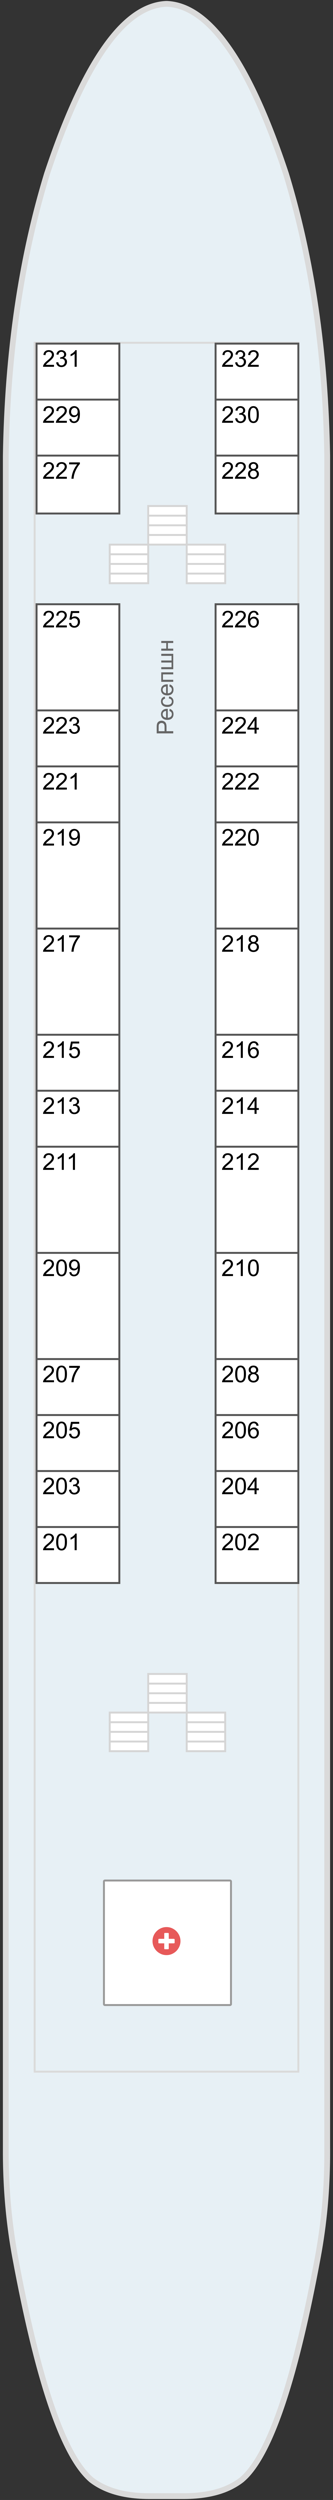 <?xml version="1.0"?>
<svg xmlns="http://www.w3.org/2000/svg" width="173" height="1295" viewBox="0 0 173 1295" fill="none">
<rect x="0" y="0" width="173" height="1295" fill="#333333" stroke="none"/>
<g id="&#x413;&#x43B;&#x430;&#x432;&#x43D;&#x430;&#x44F; &#x43F;&#x430;&#x43B;&#x443;&#x431;&#x430;">
<g id="&#x441;&#x445;&#x435;&#x43C;&#x430;">
<path id="&#x43F;&#x430;&#x43B;&#x443;&#x431;&#x430;" d="M62.599 14.524C49.315 28.349 36.59 53.515 24.423 90.019C11.014 133.901 3.876 182.587 3.007 236.071L3.007 1112.3C2.883 1131.97 4.496 1150.89 7.849 1169.08C19.228 1230.49 31.684 1268.27 45.218 1282.42C45.921 1283.17 46.646 1283.86 47.391 1284.51C50.081 1286.6 53.185 1288.31 56.702 1289.66C62.413 1291.84 69.241 1292.95 77.187 1293L95.81 1293C103.755 1292.95 110.605 1291.84 116.357 1289.66C119.833 1288.32 122.915 1286.6 125.606 1284.51C126.351 1283.86 127.096 1283.17 127.841 1282.42C141.332 1268.27 153.768 1230.49 165.148 1169.08C166.721 1160.59 167.92 1151.91 168.748 1143.05C169.658 1133.03 170.072 1122.78 169.99 1112.3L169.99 236.071C169.121 182.585 161.982 133.901 148.574 90.019C139.47 62.606 130.033 41.593 120.267 26.981C109.507 10.883 98.355 2.557 86.809 2L86.312 2C86.271 2 86.23 2 86.188 2C78.118 2.419 70.256 6.594 62.599 14.524Z" fill="#E7F0F5" stroke="#DADADA" stroke-width="3"/>
<path id="Vector" d="M18 1073.12H155L155 952.617L155 177.562H18L18 952.617L18 1073.12Z" stroke="#DADADA"/>
<g id="&#x43B;&#x435;&#x441;&#x442;&#x43D;&#x438;&#x446;&#x430;">
<g id="&#x43B;&#x435;&#x441;&#x442;&#x43D;&#x438;&#x446;&#x430; 1">
<path d="M77 867.117H96.995L96.995 872.117L96.995 877.117L96.995 882.117L97 887.117H77L77 882.117V877.117V872.117V867.117Z" fill="white"/>
<path d="M77 872.117V867.117H96.995L96.995 872.117M77 872.117H96.995M77 872.117L77 877.117M96.995 872.117L96.995 877.117M96.995 877.117H77M96.995 877.117L96.995 882.117M77 877.117V882.117M77 882.117L77 887.117H97L96.995 882.117M77 882.117H96.995" stroke="#D5D5D5"/>
</g>
</g>
<g id="&#x43B;&#x435;&#x441;&#x442;&#x43D;&#x438;&#x446;&#x430;_2">
<g id="&#x43B;&#x435;&#x441;&#x442;&#x43D;&#x438;&#x446;&#x430; 1_2">
<path d="M57 887.117H76.995L76.995 892.117L76.995 897.117L76.995 902.117L77 907.117H57L57 902.117L57 897.117L57 892.117L57 887.117Z" fill="white"/>
<path d="M57 892.117L57 887.117H76.995L76.995 892.117M57 892.117H76.995M57 892.117L57 897.117M76.995 892.117L76.995 897.117M76.995 897.117H57M76.995 897.117L76.995 902.117M57 897.117L57 902.117M57 902.117L57 907.117H77L76.995 902.117M57 902.117H76.995" stroke="#D5D5D5"/>
</g>
</g>
<g id="&#x43B;&#x435;&#x441;&#x442;&#x43D;&#x438;&#x446;&#x430;_3">
<g id="&#x43B;&#x435;&#x441;&#x442;&#x43D;&#x438;&#x446;&#x430; 1_3">
<path d="M97 887.117H116.995L116.995 892.117L116.995 897.117L116.995 902.117L117 907.117H97L97 902.117V897.117V892.117V887.117Z" fill="white"/>
<path d="M97 892.117V887.117H116.995L116.995 892.117M97 892.117H116.995M97 892.117L97 897.117M116.995 892.117L116.995 897.117M116.995 897.117H97M116.995 897.117L116.995 902.117M97 897.117V902.117M97 902.117L97 907.117H117L116.995 902.117M97 902.117H116.995" stroke="#D5D5D5"/>
</g>
</g>
<g id="&#x43A;&#x43E;&#x43D;&#x442;&#x443;&#x440;&#x44B; &#x43A;&#x430;&#x44E;&#x442;">
<g id="Vector 10">
<path d="M19 313H62V368V397V426V481V536V565V594V649V704V733V762V791V820H19V791V762V733V704V649V594V565V536V481V426V397V368V313Z" fill="white"/>
<path d="M19 368V313H62V368M19 368H62M19 368V397M62 368V397M19 397H62M19 397V426M62 397V426M19 426H62M19 426V481M62 426V481M19 481H62M19 481V536M62 481V536M19 536H62M19 536V565M62 536V565M19 565H62M19 565V594M62 565V594M19 594H62M19 594V649M62 594V649M19 649H62M19 649V704M62 649V704M19 704H62M19 704V733M62 704V733M19 733H62M19 733V762M62 733V762M19 762H62M19 762V791M62 762V791M19 791V820H62V791M19 791H62" stroke="#555555"/>
</g>
<g id="Vector 11">
<path d="M62 266H19V236V207V178H62V207V236V266Z" fill="white"/>
<path d="M19 236V266H62V236M19 236H62M19 236V207M62 236V207M19 207V178H62V207M19 207H62" stroke="#555555"/>
</g>
</g>
<g id="&#x43A;&#x43E;&#x43D;&#x442;&#x443;&#x440;&#x44B; &#x43A;&#x430;&#x44E;&#x442;_2">
<g id="Vector 10_2">
<path d="M112 313H155V368V397V426V481V536V565V594V649V704V733V762V791V820H112V791V762V733V704V649V594V565V536V481V426V397V368V313Z" fill="white"/>
<path d="M112 368V313H155V368M112 368H155M112 368V397M155 368V397M112 397H155M112 397V426M155 397V426M112 426H155M112 426V481M155 426V481M112 481H155M112 481V536M155 481V536M112 536H155M112 536V565M155 536V565M112 565H155M112 565V594M155 565V594M112 594H155M112 594V649M155 594V649M112 649H155M112 649V704M155 649V704M112 704H155M112 704V733M155 704V733M112 733H155M112 733V762M155 733V762M112 762H155M112 762V791M155 762V791M112 791V820H155V791M112 791H155" stroke="#555555"/>
</g>
<g id="Vector 11_2">
<path d="M155 266H112V236V207V178H155V207V236V266Z" fill="white"/>
<path d="M112 236V266H155V236M112 236H155M112 236V207M155 236V207M112 207V178H155V207M112 207H155" stroke="#555555"/>
</g>
</g>
<path id="&#x41C;&#x435;&#x434;&#x43F;&#x443;&#x43D;&#x43A;&#x442;" d="M119.5 1038.62H54.5C54.224 1038.62 54 1038.39 54 1038.12L54 974.617C54 974.341 54.224 974.117 54.5 974.117H119.5C119.776 974.117 120 974.341 120 974.617L120 1038.12C120 1038.39 119.776 1038.62 119.5 1038.62Z" fill="white" stroke="#999999"/>
<g id="&#x43C;&#x435;&#x434;&#x43F;&#x443;&#x43D;&#x43A;&#x442;">
<path id="&#x95;" d="M86.5 998.226C85.191 998.226 83.981 998.558 82.867 999.222C81.754 999.867 80.865 1000.75 80.201 1001.86C79.557 1002.97 79.234 1004.18 79.234 1005.49C79.234 1006.8 79.557 1008.01 80.201 1009.12C80.865 1010.24 81.754 1011.12 82.867 1011.76C83.981 1012.43 85.191 1012.76 86.5 1012.76C87.809 1012.76 89.019 1012.43 90.133 1011.76C91.246 1011.12 92.125 1010.24 92.769 1009.12C93.434 1008.01 93.766 1006.8 93.766 1005.49C93.766 1004.18 93.434 1002.97 92.769 1001.86C92.125 1000.75 91.246 999.867 90.133 999.222C89.019 998.558 87.809 998.226 86.5 998.226ZM90.719 1006.31C90.719 1006.41 90.68 1006.5 90.602 1006.58C90.543 1006.63 90.465 1006.66 90.367 1006.66H87.672L87.672 1009.36C87.672 1009.46 87.633 1009.54 87.555 1009.62C87.496 1009.68 87.418 1009.71 87.32 1009.71H85.68C85.582 1009.71 85.494 1009.68 85.416 1009.62C85.357 1009.54 85.328 1009.46 85.328 1009.36L85.328 1006.66H82.633C82.535 1006.66 82.447 1006.63 82.369 1006.58C82.311 1006.5 82.281 1006.41 82.281 1006.31L82.281 1004.67C82.281 1004.57 82.311 1004.5 82.369 1004.44C82.447 1004.36 82.535 1004.32 82.633 1004.32H85.328L85.328 1001.62C85.328 1001.53 85.357 1001.45 85.416 1001.39C85.494 1001.31 85.582 1001.27 85.68 1001.27H87.32C87.418 1001.27 87.496 1001.31 87.555 1001.39C87.633 1001.45 87.672 1001.53 87.672 1001.62L87.672 1004.32H90.367C90.465 1004.32 90.543 1004.36 90.602 1004.44C90.68 1004.5 90.719 1004.57 90.719 1004.67L90.719 1006.31Z" fill="#DC0808" fill-opacity="0.67"/>
</g>
<g id="&#x43B;&#x435;&#x441;&#x442;&#x43D;&#x438;&#x446;&#x430;_4">
<g id="&#x43B;&#x435;&#x441;&#x442;&#x43D;&#x438;&#x446;&#x430; 1_4">
<path d="M77 262.117H96.995L96.995 267.117L96.995 272.117L96.995 277.117L97 282.117H77L77 277.117V272.117V267.117V262.117Z" fill="white"/>
<path d="M77 267.117V262.117H96.995L96.995 267.117M77 267.117H96.995M77 267.117L77 272.117M96.995 267.117L96.995 272.117M96.995 272.117H77M96.995 272.117L96.995 277.117M77 272.117V277.117M77 277.117L77 282.117H97L96.995 277.117M77 277.117H96.995" stroke="#D5D5D5"/>
</g>
</g>
<g id="&#x43B;&#x435;&#x441;&#x442;&#x43D;&#x438;&#x446;&#x430;_5">
<g id="&#x43B;&#x435;&#x441;&#x442;&#x43D;&#x438;&#x446;&#x430; 1_5">
<path d="M57 282.117H76.995L76.995 287.117L76.995 292.117L76.995 297.117L77 302.117H57L57 297.117L57 292.117L57 287.117L57 282.117Z" fill="white"/>
<path d="M57 287.117L57 282.117H76.995L76.995 287.117M57 287.117H76.995M57 287.117L57 292.117M76.995 287.117L76.995 292.117M76.995 292.117H57M76.995 292.117L76.995 297.117M57 292.117L57 297.117M57 297.117L57 302.117H77L76.995 297.117M57 297.117H76.995" stroke="#D5D5D5"/>
</g>
</g>
<g id="&#x43B;&#x435;&#x441;&#x442;&#x43D;&#x438;&#x446;&#x430;_6">
<g id="&#x43B;&#x435;&#x441;&#x442;&#x43D;&#x438;&#x446;&#x430; 1_6">
<path d="M97 282.117H116.995L116.995 287.117L116.995 292.117L116.995 297.117L117 302.117H97L97 297.117V292.117V287.117V282.117Z" fill="white"/>
<path d="M97 287.117V282.117H116.995L116.995 287.117M97 287.117H116.995M97 287.117L97 292.117M116.995 287.117L116.995 292.117M116.995 292.117H97M116.995 292.117L116.995 297.117M97 292.117V297.117M97 297.117L97 302.117H117L116.995 297.117M97 297.117H116.995" stroke="#D5D5D5"/>
</g>
</g>
</g>
<g id="text labels">
<path id="231" d="M28.042 188.987L28.042 190L22.364 190C22.357 189.746 22.398 189.502 22.487 189.268C22.632 188.881 22.862 188.5 23.179 188.125C23.499 187.75 23.96 187.317 24.562 186.824C25.495 186.059 26.126 185.453 26.454 185.008C26.782 184.559 26.947 184.135 26.947 183.737C26.947 183.319 26.796 182.967 26.495 182.682C26.199 182.393 25.81 182.248 25.329 182.248C24.822 182.248 24.415 182.401 24.111 182.705C23.806 183.01 23.652 183.432 23.648 183.971L22.564 183.859C22.638 183.051 22.917 182.436 23.402 182.014C23.886 181.588 24.537 181.375 25.353 181.375C26.177 181.375 26.829 181.604 27.31 182.061C27.79 182.518 28.031 183.084 28.031 183.76C28.03 184.104 27.96 184.442 27.82 184.774C27.679 185.106 27.445 185.455 27.116 185.823C26.792 186.19 26.251 186.694 25.493 187.334C24.86 187.865 24.454 188.227 24.274 188.418C24.095 188.606 23.946 188.795 23.829 188.986L28.042 188.987ZM29.185 187.733L30.239 187.592C30.36 188.19 30.566 188.621 30.855 188.887C31.148 189.149 31.503 189.28 31.921 189.28C32.417 189.28 32.835 189.108 33.175 188.764C33.519 188.42 33.691 187.995 33.691 187.487C33.691 187.002 33.532 186.604 33.216 186.291C32.9 185.975 32.497 185.817 32.009 185.817C31.81 185.817 31.562 185.856 31.265 185.934L31.382 185.008C31.452 185.016 31.509 185.02 31.552 185.02C32.001 185.02 32.406 184.903 32.765 184.668C33.124 184.434 33.304 184.073 33.304 183.584C33.304 183.198 33.173 182.877 32.911 182.624C32.65 182.37 32.312 182.243 31.898 182.243C31.488 182.243 31.146 182.371 30.872 182.629C30.599 182.887 30.423 183.274 30.345 183.789L29.29 183.602C29.419 182.895 29.712 182.348 30.169 181.961C30.626 181.571 31.195 181.375 31.874 181.375C32.343 181.375 32.775 181.477 33.169 181.68C33.564 181.879 33.865 182.153 34.072 182.501C34.282 182.848 34.388 183.217 34.388 183.608C34.388 183.979 34.288 184.317 34.089 184.622C33.89 184.926 33.595 185.168 33.204 185.348C33.712 185.465 34.107 185.709 34.388 186.081C34.669 186.448 34.81 186.909 34.81 187.463C34.81 188.213 34.536 188.85 33.989 189.374C33.442 189.893 32.751 190.153 31.915 190.153C31.161 190.153 30.534 189.928 30.034 189.479C29.538 189.03 29.255 188.448 29.185 187.733ZM39.831 190.001L38.776 190.001L38.777 183.28C38.523 183.522 38.189 183.764 37.775 184.007C37.364 184.249 36.995 184.43 36.667 184.551L36.667 183.532C37.257 183.255 37.773 182.919 38.214 182.524C38.656 182.13 38.968 181.747 39.152 181.376L39.831 181.376L39.831 190.001Z" fill="black"/>
<path id="232" d="M121.042 188.987L121.042 190L115.364 190C115.357 189.746 115.398 189.502 115.487 189.268C115.632 188.881 115.862 188.5 116.179 188.125C116.499 187.75 116.96 187.317 117.562 186.824C118.495 186.059 119.126 185.453 119.454 185.008C119.783 184.559 119.947 184.135 119.947 183.737C119.947 183.319 119.796 182.967 119.495 182.682C119.199 182.393 118.81 182.248 118.329 182.248C117.822 182.248 117.415 182.401 117.111 182.705C116.806 183.01 116.652 183.432 116.648 183.971L115.564 183.859C115.638 183.051 115.917 182.436 116.402 182.014C116.886 181.588 117.537 181.375 118.353 181.375C119.177 181.375 119.83 181.604 120.31 182.061C120.79 182.518 121.031 183.084 121.031 183.76C121.031 184.104 120.96 184.442 120.82 184.774C120.679 185.106 120.445 185.455 120.116 185.823C119.792 186.19 119.251 186.694 118.493 187.334C117.861 187.865 117.454 188.227 117.275 188.418C117.095 188.606 116.946 188.795 116.829 188.986L121.042 188.987ZM122.185 187.733L123.239 187.592C123.361 188.19 123.566 188.621 123.855 188.887C124.148 189.149 124.503 189.28 124.921 189.28C125.417 189.28 125.835 189.108 126.175 188.764C126.519 188.42 126.691 187.995 126.691 187.487C126.691 187.002 126.532 186.604 126.216 186.291C125.9 185.975 125.497 185.817 125.009 185.817C124.81 185.817 124.562 185.856 124.265 185.934L124.382 185.008C124.452 185.016 124.509 185.02 124.552 185.02C125.001 185.02 125.406 184.903 125.765 184.668C126.124 184.434 126.304 184.073 126.304 183.584C126.304 183.198 126.173 182.877 125.911 182.624C125.65 182.37 125.312 182.243 124.898 182.243C124.488 182.243 124.146 182.371 123.872 182.629C123.599 182.887 123.423 183.274 123.345 183.789L122.29 183.602C122.419 182.895 122.712 182.348 123.169 181.961C123.626 181.571 124.195 181.375 124.874 181.375C125.343 181.375 125.775 181.477 126.169 181.68C126.564 181.879 126.865 182.153 127.072 182.501C127.283 182.848 127.388 183.217 127.388 183.608C127.388 183.979 127.288 184.317 127.089 184.622C126.89 184.926 126.595 185.168 126.204 185.348C126.712 185.465 127.107 185.709 127.388 186.081C127.669 186.448 127.81 186.909 127.81 187.463C127.81 188.213 127.536 188.85 126.989 189.374C126.442 189.893 125.751 190.153 124.915 190.153C124.161 190.153 123.534 189.928 123.034 189.479C122.538 189.03 122.255 188.448 122.185 187.733ZM134.402 188.987L134.401 190.001L128.724 190.001C128.716 189.747 128.757 189.503 128.847 189.268C128.991 188.881 129.222 188.501 129.538 188.126C129.859 187.751 130.32 187.317 130.921 186.825C131.855 186.059 132.486 185.454 132.814 185.009C133.142 184.559 133.306 184.136 133.306 183.737C133.306 183.319 133.156 182.968 132.855 182.682C132.558 182.393 132.169 182.249 131.689 182.249C131.181 182.249 130.775 182.401 130.47 182.706C130.165 183.01 130.011 183.432 130.007 183.971L128.923 183.86C128.997 183.051 129.277 182.436 129.761 182.014C130.246 181.589 130.896 181.376 131.712 181.376C132.537 181.376 133.189 181.604 133.669 182.061C134.15 182.518 134.39 183.085 134.39 183.761C134.39 184.104 134.32 184.442 134.179 184.774C134.038 185.106 133.804 185.456 133.476 185.823C133.152 186.19 132.611 186.694 131.853 187.335C131.22 187.866 130.814 188.227 130.634 188.419C130.454 188.606 130.306 188.796 130.189 188.987L134.402 188.987Z" fill="black"/>
<path id="229" d="M28.042 217.987L28.042 219L22.364 219C22.357 218.746 22.398 218.502 22.487 218.268C22.632 217.881 22.862 217.5 23.179 217.125C23.499 216.75 23.96 216.317 24.562 215.824C25.495 215.059 26.126 214.453 26.454 214.008C26.782 213.559 26.947 213.135 26.947 212.737C26.947 212.319 26.796 211.967 26.495 211.682C26.199 211.393 25.81 211.248 25.329 211.248C24.822 211.248 24.415 211.401 24.111 211.705C23.806 212.01 23.652 212.432 23.648 212.971L22.564 212.859C22.638 212.051 22.917 211.436 23.402 211.014C23.886 210.588 24.537 210.375 25.353 210.375C26.177 210.375 26.829 210.604 27.31 211.061C27.79 211.518 28.031 212.084 28.031 212.76C28.03 213.104 27.96 213.442 27.82 213.774C27.679 214.106 27.445 214.455 27.116 214.822C26.792 215.19 26.251 215.694 25.493 216.334C24.86 216.865 24.454 217.227 24.274 217.418C24.095 217.606 23.946 217.795 23.829 217.986L28.042 217.987ZM34.722 217.987L34.722 219.001L29.044 219C29.036 218.746 29.077 218.502 29.167 218.268C29.312 217.881 29.542 217.5 29.858 217.125C30.179 216.75 30.64 216.317 31.241 215.825C32.175 215.059 32.806 214.454 33.134 214.008C33.462 213.559 33.626 213.135 33.626 212.737C33.626 212.319 33.476 211.967 33.175 211.682C32.878 211.393 32.49 211.248 32.009 211.248C31.501 211.248 31.095 211.401 30.79 211.705C30.486 212.01 30.331 212.432 30.327 212.971L29.243 212.86C29.318 212.051 29.597 211.436 30.081 211.014C30.566 210.588 31.216 210.375 32.033 210.375C32.857 210.375 33.509 210.604 33.99 211.061C34.47 211.518 34.71 212.085 34.71 212.76C34.71 213.104 34.64 213.442 34.499 213.774C34.359 214.106 34.124 214.456 33.796 214.823C33.472 215.19 32.931 215.694 32.173 216.334C31.54 216.866 31.134 217.227 30.954 217.418C30.774 217.606 30.626 217.795 30.509 217.987L34.722 217.987ZM36.017 217.014L37.03 216.921C37.116 217.397 37.28 217.743 37.523 217.958C37.765 218.173 38.075 218.28 38.454 218.28C38.778 218.28 39.062 218.206 39.304 218.057C39.55 217.909 39.751 217.712 39.907 217.466C40.064 217.216 40.194 216.88 40.3 216.458C40.405 216.036 40.458 215.606 40.458 215.169C40.458 215.122 40.456 215.052 40.452 214.958C40.241 215.294 39.952 215.567 39.585 215.778C39.222 215.985 38.827 216.089 38.401 216.089C37.691 216.089 37.089 215.831 36.597 215.315C36.105 214.799 35.859 214.12 35.859 213.276C35.859 212.405 36.115 211.704 36.626 211.172C37.142 210.641 37.786 210.376 38.56 210.376C39.118 210.376 39.628 210.526 40.089 210.827C40.554 211.128 40.906 211.557 41.144 212.116C41.386 212.671 41.507 213.475 41.507 214.53C41.507 215.628 41.388 216.503 41.15 217.155C40.911 217.803 40.556 218.298 40.083 218.637C39.614 218.977 39.063 219.147 38.431 219.147C37.759 219.147 37.21 218.962 36.784 218.59C36.358 218.215 36.103 217.69 36.017 217.014ZM40.335 213.223C40.335 212.618 40.173 212.137 39.849 211.782C39.529 211.426 39.142 211.249 38.689 211.249C38.22 211.249 37.812 211.44 37.464 211.823C37.117 212.206 36.943 212.702 36.943 213.311C36.943 213.858 37.107 214.303 37.435 214.647C37.767 214.987 38.175 215.157 38.659 215.157C39.148 215.157 39.548 214.987 39.861 214.647C40.177 214.303 40.335 213.829 40.335 213.223Z" fill="black"/>
<path id="230" d="M121.042 217.987L121.042 219L115.364 219C115.357 218.746 115.398 218.502 115.487 218.268C115.632 217.881 115.862 217.5 116.179 217.125C116.499 216.75 116.96 216.317 117.562 215.824C118.495 215.059 119.126 214.453 119.454 214.008C119.783 213.559 119.947 213.135 119.947 212.737C119.947 212.319 119.796 211.967 119.495 211.682C119.199 211.393 118.81 211.248 118.329 211.248C117.822 211.248 117.415 211.401 117.111 211.705C116.806 212.01 116.652 212.432 116.648 212.971L115.564 212.859C115.638 212.051 115.917 211.436 116.402 211.014C116.886 210.588 117.537 210.375 118.353 210.375C119.177 210.375 119.83 210.604 120.31 211.061C120.79 211.518 121.031 212.084 121.031 212.76C121.031 213.104 120.96 213.442 120.82 213.774C120.679 214.106 120.445 214.455 120.116 214.822C119.792 215.19 119.251 215.694 118.493 216.334C117.861 216.865 117.454 217.227 117.275 217.418C117.095 217.606 116.946 217.795 116.829 217.986L121.042 217.987ZM122.185 216.733L123.239 216.592C123.361 217.19 123.566 217.621 123.855 217.887C124.148 218.149 124.503 218.28 124.921 218.28C125.417 218.28 125.835 218.108 126.175 217.764C126.519 217.42 126.691 216.995 126.691 216.487C126.691 216.002 126.532 215.604 126.216 215.291C125.9 214.975 125.497 214.817 125.009 214.817C124.81 214.817 124.562 214.856 124.265 214.934L124.382 214.008C124.452 214.016 124.509 214.02 124.552 214.02C125.001 214.02 125.406 213.903 125.765 213.668C126.124 213.434 126.304 213.073 126.304 212.584C126.304 212.198 126.173 211.877 125.911 211.624C125.65 211.37 125.312 211.243 124.898 211.243C124.488 211.243 124.146 211.371 123.872 211.629C123.599 211.887 123.423 212.274 123.345 212.789L122.29 212.602C122.419 211.895 122.712 211.348 123.169 210.961C123.626 210.571 124.195 210.375 124.874 210.375C125.343 210.375 125.775 210.477 126.169 210.68C126.564 210.879 126.865 211.153 127.072 211.5C127.283 211.848 127.388 212.217 127.388 212.608C127.388 212.979 127.288 213.317 127.089 213.622C126.89 213.926 126.595 214.168 126.204 214.348C126.712 214.465 127.107 214.709 127.388 215.081C127.669 215.448 127.81 215.909 127.81 216.463C127.81 217.213 127.536 217.85 126.989 218.374C126.442 218.893 125.751 219.153 124.915 219.153C124.161 219.153 123.534 218.928 123.034 218.479C122.538 218.03 122.255 217.448 122.185 216.733ZM128.859 214.764C128.859 213.749 128.962 212.932 129.169 212.315C129.38 211.694 129.691 211.215 130.101 210.88C130.515 210.544 131.035 210.376 131.66 210.376C132.121 210.376 132.525 210.469 132.872 210.657C133.22 210.841 133.507 211.108 133.734 211.46C133.96 211.807 134.138 212.233 134.267 212.737C134.396 213.237 134.46 213.913 134.46 214.764C134.46 215.772 134.357 216.587 134.15 217.208C133.943 217.825 133.632 218.303 133.218 218.643C132.808 218.979 132.288 219.147 131.659 219.147C130.831 219.147 130.181 218.85 129.708 218.256C129.142 217.542 128.859 216.378 128.859 214.764ZM129.943 214.764C129.943 216.174 130.107 217.114 130.435 217.583C130.767 218.048 131.175 218.28 131.659 218.28C132.144 218.28 132.55 218.046 132.878 217.577C133.21 217.108 133.376 216.171 133.376 214.764C133.376 213.35 133.21 212.411 132.878 211.946C132.55 211.481 132.14 211.249 131.648 211.249C131.163 211.249 130.777 211.454 130.488 211.864C130.124 212.387 129.943 213.354 129.943 214.764Z" fill="black"/>
<path id="227" d="M28.042 246.987L28.042 248L22.364 248C22.357 247.746 22.398 247.502 22.487 247.268C22.632 246.881 22.862 246.5 23.179 246.125C23.499 245.75 23.96 245.317 24.562 244.824C25.495 244.059 26.126 243.453 26.454 243.008C26.782 242.559 26.947 242.135 26.947 241.737C26.947 241.319 26.796 240.967 26.495 240.682C26.199 240.393 25.81 240.248 25.329 240.248C24.822 240.248 24.415 240.401 24.111 240.705C23.806 241.01 23.652 241.432 23.648 241.971L22.564 241.859C22.638 241.051 22.917 240.436 23.402 240.014C23.886 239.588 24.537 239.375 25.353 239.375C26.177 239.375 26.829 239.604 27.31 240.061C27.79 240.518 28.031 241.084 28.031 241.76C28.03 242.104 27.96 242.442 27.82 242.774C27.679 243.106 27.445 243.455 27.116 243.822C26.792 244.19 26.251 244.694 25.493 245.334C24.86 245.865 24.454 246.227 24.274 246.418C24.095 246.606 23.946 246.795 23.829 246.986L28.042 246.987ZM34.722 246.987L34.722 248.001L29.044 248C29.036 247.746 29.077 247.502 29.167 247.268C29.312 246.881 29.542 246.5 29.858 246.125C30.179 245.75 30.64 245.317 31.241 244.825C32.175 244.059 32.806 243.454 33.134 243.008C33.462 242.559 33.626 242.135 33.626 241.737C33.626 241.319 33.476 240.967 33.175 240.682C32.878 240.393 32.49 240.248 32.009 240.248C31.501 240.248 31.095 240.401 30.79 240.705C30.486 241.01 30.331 241.432 30.327 241.971L29.243 241.86C29.318 241.051 29.597 240.436 30.081 240.014C30.566 239.588 31.216 239.375 32.033 239.375C32.857 239.375 33.509 239.604 33.99 240.061C34.47 240.518 34.71 241.084 34.71 241.76C34.71 242.104 34.64 242.442 34.499 242.774C34.359 243.106 34.124 243.456 33.796 243.823C33.472 244.19 32.931 244.694 32.173 245.334C31.54 245.866 31.134 246.227 30.954 246.418C30.774 246.606 30.626 246.795 30.509 246.987L34.722 246.987ZM35.929 240.536L35.929 239.522L41.49 239.522L41.49 240.343C40.943 240.925 40.4 241.698 39.861 242.663C39.325 243.628 38.911 244.62 38.618 245.639C38.407 246.358 38.273 247.145 38.214 248.001L37.13 248.001C37.142 247.325 37.275 246.508 37.529 245.551C37.782 244.594 38.146 243.673 38.618 242.786C39.095 241.895 39.601 241.145 40.136 240.536L35.929 240.536Z" fill="black"/>
<path id="228" d="M121.042 246.987L121.042 248L115.364 248C115.357 247.746 115.398 247.502 115.487 247.268C115.632 246.881 115.862 246.5 116.179 246.125C116.499 245.75 116.96 245.317 117.562 244.824C118.495 244.059 119.126 243.453 119.454 243.008C119.783 242.559 119.947 242.135 119.947 241.737C119.947 241.319 119.796 240.967 119.495 240.682C119.199 240.393 118.81 240.248 118.329 240.248C117.822 240.248 117.415 240.401 117.111 240.705C116.806 241.01 116.652 241.432 116.648 241.971L115.564 241.859C115.638 241.051 115.917 240.436 116.402 240.014C116.886 239.588 117.537 239.375 118.353 239.375C119.177 239.375 119.83 239.604 120.31 240.061C120.79 240.518 121.031 241.084 121.031 241.76C121.031 242.104 120.96 242.442 120.82 242.774C120.679 243.106 120.445 243.455 120.116 243.822C119.792 244.19 119.251 244.694 118.493 245.334C117.861 245.865 117.454 246.227 117.275 246.418C117.095 246.606 116.946 246.795 116.829 246.986L121.042 246.987ZM127.722 246.987L127.722 248.001L122.044 248C122.036 247.746 122.077 247.502 122.167 247.268C122.312 246.881 122.542 246.5 122.859 246.125C123.179 245.75 123.64 245.317 124.241 244.825C125.175 244.059 125.806 243.454 126.134 243.008C126.462 242.559 126.626 242.135 126.626 241.737C126.626 241.319 126.476 240.967 126.175 240.682C125.878 240.393 125.49 240.248 125.009 240.248C124.501 240.248 124.095 240.401 123.79 240.705C123.486 241.01 123.331 241.432 123.327 241.971L122.243 241.86C122.318 241.051 122.597 240.436 123.081 240.014C123.566 239.588 124.216 239.375 125.033 239.375C125.857 239.375 126.509 239.604 126.99 240.061C127.47 240.518 127.71 241.084 127.71 241.76C127.71 242.104 127.64 242.442 127.499 242.774C127.359 243.106 127.124 243.456 126.796 243.823C126.472 244.19 125.931 244.694 125.173 245.334C124.54 245.866 124.134 246.227 123.954 246.418C123.775 246.606 123.626 246.795 123.509 246.987L127.722 246.987ZM130.482 243.342C130.044 243.182 129.72 242.954 129.509 242.657C129.298 242.36 129.193 242.004 129.193 241.59C129.193 240.965 129.417 240.44 129.867 240.014C130.316 239.589 130.913 239.376 131.66 239.376C132.41 239.376 133.013 239.594 133.47 240.032C133.927 240.466 134.156 240.995 134.156 241.62C134.156 242.018 134.05 242.366 133.839 242.663C133.632 242.956 133.316 243.182 132.89 243.343C133.417 243.514 133.818 243.792 134.091 244.175C134.368 244.557 134.507 245.014 134.507 245.546C134.507 246.28 134.247 246.897 133.728 247.397C133.208 247.897 132.525 248.147 131.677 248.147C130.829 248.147 130.146 247.897 129.626 247.397C129.107 246.893 128.847 246.266 128.847 245.516C128.847 244.958 128.988 244.491 129.269 244.116C129.554 243.737 129.958 243.479 130.482 243.342ZM130.271 241.555C130.271 241.962 130.402 242.294 130.663 242.551C130.925 242.809 131.265 242.938 131.683 242.938C132.089 242.938 132.421 242.811 132.679 242.557C132.941 242.3 133.072 241.985 133.072 241.614C133.072 241.227 132.937 240.903 132.667 240.641C132.402 240.376 132.07 240.243 131.671 240.243C131.269 240.243 130.935 240.372 130.669 240.63C130.404 240.887 130.271 241.196 130.271 241.555ZM129.931 245.522C129.931 245.823 130.001 246.114 130.142 246.395C130.286 246.676 130.499 246.895 130.78 247.051C131.062 247.204 131.364 247.28 131.689 247.28C132.193 247.28 132.609 247.118 132.937 246.794C133.265 246.469 133.429 246.057 133.429 245.557C133.429 245.05 133.259 244.63 132.919 244.298C132.583 243.966 132.161 243.8 131.654 243.799C131.157 243.799 130.745 243.964 130.417 244.292C130.093 244.62 129.931 245.03 129.931 245.522Z" fill="black"/>
<path id="225" d="M28.042 323.987L28.042 325L22.364 325C22.357 324.746 22.398 324.502 22.487 324.268C22.632 323.881 22.862 323.5 23.179 323.125C23.499 322.75 23.96 322.316 24.562 321.824C25.495 321.059 26.126 320.453 26.454 320.008C26.782 319.559 26.947 319.135 26.947 318.737C26.947 318.319 26.796 317.967 26.495 317.682C26.199 317.393 25.81 317.248 25.329 317.248C24.822 317.248 24.415 317.4 24.111 317.705C23.806 318.01 23.652 318.432 23.648 318.971L22.564 318.859C22.638 318.051 22.917 317.436 23.402 317.014C23.886 316.588 24.537 316.375 25.353 316.375C26.177 316.375 26.829 316.604 27.31 317.061C27.79 317.518 28.031 318.084 28.031 318.76C28.03 319.104 27.96 319.442 27.82 319.774C27.679 320.106 27.445 320.455 27.116 320.822C26.792 321.19 26.251 321.694 25.493 322.334C24.86 322.865 24.454 323.227 24.274 323.418C24.095 323.606 23.946 323.795 23.829 323.986L28.042 323.987ZM34.722 323.987L34.722 325L29.044 325C29.036 324.746 29.077 324.502 29.167 324.268C29.312 323.881 29.542 323.5 29.858 323.125C30.179 322.75 30.64 322.317 31.241 321.825C32.175 321.059 32.806 320.454 33.134 320.008C33.462 319.559 33.626 319.135 33.626 318.737C33.626 318.319 33.476 317.967 33.175 317.682C32.878 317.393 32.49 317.248 32.009 317.248C31.501 317.248 31.095 317.401 30.79 317.705C30.486 318.01 30.331 318.432 30.327 318.971L29.243 318.86C29.318 318.051 29.597 317.436 30.081 317.014C30.566 316.588 31.216 316.375 32.033 316.375C32.857 316.375 33.509 316.604 33.99 317.061C34.47 317.518 34.71 318.084 34.71 318.76C34.71 319.104 34.64 319.442 34.499 319.774C34.359 320.106 34.124 320.456 33.796 320.823C33.472 321.19 32.931 321.694 32.173 322.334C31.54 322.866 31.134 323.227 30.954 323.418C30.774 323.606 30.626 323.795 30.509 323.987L34.722 323.987ZM35.858 322.751L36.966 322.657C37.048 323.196 37.237 323.602 37.534 323.876C37.835 324.145 38.196 324.28 38.618 324.28C39.126 324.28 39.556 324.089 39.907 323.706C40.259 323.323 40.435 322.815 40.435 322.182C40.435 321.581 40.265 321.106 39.925 320.758C39.589 320.411 39.148 320.237 38.601 320.237C38.261 320.237 37.954 320.315 37.681 320.471C37.407 320.624 37.193 320.823 37.036 321.069L36.046 320.94L36.878 316.528L41.15 316.528L41.15 317.536L37.722 317.536L37.259 319.844C37.775 319.485 38.316 319.305 38.882 319.305C39.632 319.305 40.265 319.565 40.781 320.085C41.296 320.604 41.554 321.272 41.554 322.089C41.554 322.866 41.327 323.538 40.874 324.104C40.323 324.8 39.571 325.147 38.618 325.147C37.837 325.147 37.198 324.928 36.702 324.491C36.21 324.053 35.929 323.473 35.858 322.751Z" fill="black"/>
<path id="226" d="M121.042 323.987L121.042 325L115.364 325C115.357 324.746 115.398 324.502 115.487 324.268C115.632 323.881 115.862 323.5 116.179 323.125C116.499 322.75 116.96 322.316 117.562 321.824C118.495 321.059 119.126 320.453 119.454 320.008C119.783 319.559 119.947 319.135 119.947 318.737C119.947 318.319 119.796 317.967 119.495 317.682C119.199 317.393 118.81 317.248 118.329 317.248C117.822 317.248 117.415 317.4 117.111 317.705C116.806 318.01 116.652 318.432 116.648 318.971L115.564 318.859C115.638 318.051 115.917 317.436 116.402 317.014C116.886 316.588 117.537 316.375 118.353 316.375C119.177 316.375 119.83 316.604 120.31 317.061C120.79 317.518 121.031 318.084 121.031 318.76C121.031 319.104 120.96 319.442 120.82 319.774C120.679 320.106 120.445 320.455 120.116 320.822C119.792 321.19 119.251 321.694 118.493 322.334C117.861 322.865 117.454 323.227 117.275 323.418C117.095 323.606 116.946 323.795 116.829 323.986L121.042 323.987ZM127.722 323.987L127.722 325L122.044 325C122.036 324.746 122.077 324.502 122.167 324.268C122.312 323.881 122.542 323.5 122.859 323.125C123.179 322.75 123.64 322.317 124.241 321.825C125.175 321.059 125.806 320.454 126.134 320.008C126.462 319.559 126.626 319.135 126.626 318.737C126.626 318.319 126.476 317.967 126.175 317.682C125.878 317.393 125.49 317.248 125.009 317.248C124.501 317.248 124.095 317.401 123.79 317.705C123.486 318.01 123.331 318.432 123.327 318.971L122.243 318.86C122.318 318.051 122.597 317.436 123.081 317.014C123.566 316.588 124.216 316.375 125.033 316.375C125.857 316.375 126.509 316.604 126.99 317.061C127.47 317.518 127.71 318.084 127.71 318.76C127.71 319.104 127.64 319.442 127.499 319.774C127.359 320.106 127.124 320.456 126.796 320.823C126.472 321.19 125.931 321.694 125.173 322.334C124.54 322.866 124.134 323.227 123.954 323.418C123.775 323.606 123.626 323.795 123.509 323.987L127.722 323.987ZM134.331 318.514L133.283 318.596C133.189 318.182 133.056 317.882 132.884 317.694C132.599 317.393 132.247 317.243 131.829 317.243C131.494 317.243 131.199 317.337 130.945 317.524C130.613 317.766 130.351 318.12 130.16 318.585C129.968 319.049 129.868 319.712 129.861 320.571C130.115 320.184 130.425 319.897 130.792 319.71C131.159 319.522 131.544 319.428 131.947 319.428C132.65 319.428 133.247 319.688 133.74 320.208C134.236 320.723 134.484 321.391 134.484 322.212C134.484 322.751 134.366 323.253 134.132 323.718C133.901 324.178 133.583 324.532 133.177 324.778C132.771 325.024 132.31 325.147 131.794 325.147C130.915 325.147 130.198 324.825 129.644 324.18C129.089 323.532 128.812 322.465 128.812 320.981C128.812 319.321 129.119 318.114 129.732 317.36C130.267 316.704 130.988 316.376 131.894 316.376C132.57 316.376 133.122 316.565 133.552 316.944C133.986 317.323 134.245 317.846 134.331 318.514ZM130.025 322.217C130.025 322.581 130.101 322.928 130.253 323.26C130.409 323.592 130.626 323.846 130.903 324.022C131.181 324.194 131.472 324.28 131.776 324.28C132.222 324.28 132.605 324.1 132.925 323.741C133.245 323.382 133.405 322.893 133.405 322.276C133.405 321.682 133.247 321.216 132.931 320.876C132.615 320.532 132.216 320.36 131.736 320.36C131.259 320.36 130.855 320.532 130.523 320.876C130.191 321.215 130.025 321.663 130.025 322.217Z" fill="black"/>
<path id="223" d="M28.042 378.987L28.042 380L22.364 380C22.357 379.746 22.398 379.502 22.488 379.268C22.632 378.881 22.863 378.5 23.179 378.125C23.499 377.75 23.96 377.316 24.562 376.824C25.495 376.059 26.126 375.453 26.454 375.008C26.783 374.559 26.947 374.135 26.947 373.736C26.947 373.319 26.796 372.967 26.495 372.682C26.199 372.393 25.81 372.248 25.329 372.248C24.822 372.248 24.415 372.4 24.111 372.705C23.806 373.01 23.652 373.432 23.648 373.971L22.564 373.859C22.638 373.051 22.917 372.436 23.402 372.014C23.886 371.588 24.537 371.375 25.353 371.375C26.177 371.375 26.829 371.604 27.31 372.061C27.79 372.518 28.031 373.084 28.031 373.76C28.031 374.104 27.96 374.442 27.82 374.774C27.679 375.106 27.445 375.455 27.116 375.822C26.792 376.19 26.251 376.694 25.493 377.334C24.861 377.865 24.454 378.227 24.275 378.418C24.095 378.606 23.947 378.795 23.829 378.986L28.042 378.987ZM34.722 378.987L34.722 380L29.044 380C29.036 379.746 29.077 379.502 29.167 379.268C29.312 378.881 29.542 378.5 29.859 378.125C30.179 377.75 30.64 377.317 31.241 376.825C32.175 376.059 32.806 375.454 33.134 375.008C33.462 374.559 33.626 374.135 33.626 373.737C33.626 373.319 33.476 372.967 33.175 372.682C32.878 372.393 32.49 372.248 32.009 372.248C31.501 372.248 31.095 372.401 30.79 372.705C30.486 373.01 30.331 373.432 30.328 373.971L29.244 373.86C29.318 373.051 29.597 372.436 30.081 372.014C30.566 371.588 31.216 371.375 32.033 371.375C32.857 371.375 33.509 371.604 33.99 372.061C34.47 372.518 34.71 373.084 34.71 373.76C34.71 374.104 34.64 374.442 34.499 374.774C34.359 375.106 34.124 375.456 33.796 375.823C33.472 376.19 32.931 376.694 32.173 377.334C31.54 377.866 31.134 378.227 30.954 378.418C30.775 378.606 30.626 378.795 30.509 378.987L34.722 378.987ZM35.864 377.733L36.919 377.592C37.04 378.19 37.245 378.622 37.534 378.887C37.827 379.149 38.183 379.28 38.601 379.28C39.097 379.28 39.515 379.108 39.855 378.764C40.198 378.421 40.37 377.995 40.37 377.487C40.37 377.003 40.212 376.604 39.896 376.292C39.579 375.975 39.177 375.817 38.689 375.817C38.489 375.817 38.242 375.856 37.945 375.934L38.062 375.008C38.132 375.016 38.189 375.02 38.232 375.02C38.681 375.02 39.085 374.903 39.445 374.669C39.804 374.434 39.984 374.073 39.984 373.585C39.984 373.198 39.853 372.878 39.591 372.624C39.33 372.37 38.992 372.243 38.578 372.243C38.167 372.243 37.826 372.372 37.552 372.629C37.279 372.887 37.103 373.274 37.025 373.79L35.97 373.602C36.099 372.895 36.392 372.348 36.849 371.961C37.306 371.571 37.874 371.376 38.554 371.376C39.023 371.376 39.455 371.477 39.849 371.68C40.244 371.88 40.544 372.153 40.751 372.501C40.962 372.848 41.068 373.218 41.068 373.608C41.068 373.979 40.968 374.317 40.769 374.622C40.57 374.926 40.275 375.169 39.884 375.348C40.392 375.466 40.786 375.71 41.068 376.081C41.349 376.448 41.489 376.909 41.489 377.464C41.489 378.214 41.216 378.85 40.669 379.374C40.122 379.893 39.431 380.153 38.595 380.153C37.841 380.153 37.214 379.928 36.714 379.479C36.218 379.03 35.935 378.448 35.864 377.733Z" fill="black"/>
<path id="224" d="M121.042 378.987L121.042 380L115.364 380C115.357 379.746 115.398 379.502 115.487 379.268C115.632 378.881 115.862 378.5 116.179 378.125C116.499 377.75 116.96 377.316 117.562 376.824C118.495 376.059 119.126 375.453 119.454 375.008C119.783 374.559 119.947 374.135 119.947 373.736C119.947 373.319 119.796 372.967 119.495 372.682C119.199 372.393 118.81 372.248 118.329 372.248C117.822 372.248 117.415 372.4 117.111 372.705C116.806 373.01 116.652 373.432 116.648 373.971L115.564 373.859C115.638 373.051 115.917 372.436 116.402 372.014C116.886 371.588 117.537 371.375 118.353 371.375C119.177 371.375 119.83 371.604 120.31 372.061C120.79 372.518 121.031 373.084 121.031 373.76C121.031 374.104 120.96 374.442 120.82 374.774C120.679 375.106 120.445 375.455 120.116 375.822C119.792 376.19 119.251 376.694 118.493 377.334C117.861 377.865 117.454 378.227 117.275 378.418C117.095 378.606 116.946 378.795 116.829 378.986L121.042 378.987ZM127.722 378.987L127.722 380L122.044 380C122.036 379.746 122.077 379.502 122.167 379.268C122.312 378.881 122.542 378.5 122.859 378.125C123.179 377.75 123.64 377.317 124.241 376.825C125.175 376.059 125.806 375.454 126.134 375.008C126.462 374.559 126.626 374.135 126.626 373.737C126.626 373.319 126.476 372.967 126.175 372.682C125.878 372.393 125.49 372.248 125.009 372.248C124.501 372.248 124.095 372.401 123.79 372.705C123.486 373.01 123.331 373.432 123.327 373.971L122.243 373.86C122.318 373.051 122.597 372.436 123.081 372.014C123.566 371.588 124.216 371.375 125.033 371.375C125.857 371.375 126.509 371.604 126.99 372.061C127.47 372.518 127.71 373.084 127.71 373.76C127.71 374.104 127.64 374.442 127.499 374.774C127.359 375.106 127.124 375.456 126.796 375.823C126.472 376.19 125.931 376.694 125.173 377.334C124.54 377.866 124.134 378.227 123.954 378.418C123.775 378.606 123.626 378.795 123.509 378.987L127.722 378.987ZM132.239 380.001L132.239 377.944L128.513 377.944L128.513 376.977L132.433 371.411L133.294 371.411L133.294 376.977L134.454 376.977L134.454 377.944L133.294 377.944L133.294 380.001L132.239 380.001ZM132.239 376.977L132.24 373.104L129.55 376.977L132.239 376.977Z" fill="black"/>
<path id="221" d="M28.042 407.987L28.042 409L22.364 409C22.357 408.746 22.398 408.502 22.488 408.268C22.632 407.881 22.863 407.5 23.179 407.125C23.499 406.75 23.96 406.316 24.562 405.824C25.495 405.059 26.126 404.453 26.454 404.008C26.783 403.559 26.947 403.135 26.947 402.736C26.947 402.319 26.796 401.967 26.495 401.682C26.199 401.393 25.81 401.248 25.329 401.248C24.822 401.248 24.415 401.4 24.111 401.705C23.806 402.01 23.652 402.432 23.648 402.971L22.564 402.859C22.638 402.051 22.917 401.436 23.402 401.014C23.886 400.588 24.537 400.375 25.353 400.375C26.177 400.375 26.829 400.604 27.31 401.061C27.79 401.518 28.031 402.084 28.031 402.76C28.031 403.104 27.96 403.442 27.82 403.774C27.679 404.106 27.445 404.455 27.116 404.822C26.792 405.19 26.251 405.693 25.493 406.334C24.861 406.865 24.454 407.227 24.275 407.418C24.095 407.606 23.947 407.795 23.829 407.986L28.042 407.987ZM34.722 407.987L34.722 409L29.044 409C29.036 408.746 29.077 408.502 29.167 408.268C29.312 407.881 29.542 407.5 29.859 407.125C30.179 406.75 30.64 406.317 31.241 405.825C32.175 405.059 32.806 404.454 33.134 404.008C33.462 403.559 33.626 403.135 33.626 402.737C33.626 402.319 33.476 401.967 33.175 401.682C32.878 401.393 32.49 401.248 32.009 401.248C31.501 401.248 31.095 401.401 30.79 401.705C30.486 402.01 30.331 402.432 30.328 402.971L29.244 402.86C29.318 402.051 29.597 401.436 30.081 401.014C30.566 400.588 31.216 400.375 32.033 400.375C32.857 400.375 33.509 400.604 33.99 401.061C34.47 401.518 34.71 402.084 34.71 402.76C34.71 403.104 34.64 403.442 34.499 403.774C34.359 404.106 34.124 404.456 33.796 404.823C33.472 405.19 32.931 405.694 32.173 406.334C31.54 406.866 31.134 407.227 30.954 407.418C30.775 407.606 30.626 407.795 30.509 407.987L34.722 407.987ZM39.831 409.001L38.776 409.001L38.777 402.28C38.523 402.522 38.189 402.764 37.775 403.006C37.365 403.249 36.995 403.43 36.667 403.551L36.667 402.532C37.257 402.254 37.773 401.919 38.214 401.524C38.656 401.13 38.968 400.747 39.152 400.376L39.831 400.376L39.831 409.001Z" fill="black"/>
<path id="222" d="M121.042 407.987L121.042 409L115.364 409C115.357 408.746 115.398 408.502 115.487 408.268C115.632 407.881 115.862 407.5 116.179 407.125C116.499 406.75 116.96 406.316 117.562 405.824C118.495 405.059 119.126 404.453 119.454 404.008C119.783 403.559 119.947 403.135 119.947 402.736C119.947 402.319 119.796 401.967 119.495 401.682C119.199 401.393 118.81 401.248 118.329 401.248C117.822 401.248 117.415 401.4 117.111 401.705C116.806 402.01 116.652 402.432 116.648 402.971L115.564 402.859C115.638 402.051 115.917 401.436 116.402 401.014C116.886 400.588 117.537 400.375 118.353 400.375C119.177 400.375 119.83 400.604 120.31 401.061C120.79 401.518 121.031 402.084 121.031 402.76C121.031 403.104 120.96 403.442 120.82 403.774C120.679 404.106 120.445 404.455 120.116 404.822C119.792 405.19 119.251 405.693 118.493 406.334C117.861 406.865 117.454 407.227 117.275 407.418C117.095 407.606 116.946 407.795 116.829 407.986L121.042 407.987ZM127.722 407.987L127.722 409L122.044 409C122.036 408.746 122.077 408.502 122.167 408.268C122.312 407.881 122.542 407.5 122.859 407.125C123.179 406.75 123.64 406.317 124.241 405.825C125.175 405.059 125.806 404.454 126.134 404.008C126.462 403.559 126.626 403.135 126.626 402.737C126.626 402.319 126.476 401.967 126.175 401.682C125.878 401.393 125.49 401.248 125.009 401.248C124.501 401.248 124.095 401.401 123.79 401.705C123.486 402.01 123.331 402.432 123.327 402.971L122.243 402.86C122.318 402.051 122.597 401.436 123.081 401.014C123.566 400.588 124.216 400.375 125.033 400.375C125.857 400.375 126.509 400.604 126.99 401.061C127.47 401.518 127.71 402.084 127.71 402.76C127.71 403.104 127.64 403.442 127.499 403.774C127.359 404.106 127.124 404.456 126.796 404.823C126.472 405.19 125.931 405.694 125.173 406.334C124.54 406.866 124.134 407.227 123.954 407.418C123.775 407.606 123.626 407.795 123.509 407.987L127.722 407.987ZM134.402 407.987L134.401 409.001L128.724 409C128.716 408.747 128.757 408.502 128.847 408.268C128.991 407.881 129.222 407.501 129.538 407.126C129.859 406.751 130.32 406.317 130.921 405.825C131.855 405.059 132.486 404.454 132.814 404.008C133.142 403.559 133.306 403.135 133.306 402.737C133.306 402.319 133.156 401.967 132.855 401.682C132.558 401.393 132.169 401.249 131.689 401.249C131.181 401.249 130.775 401.401 130.47 401.706C130.165 402.01 130.011 402.432 130.007 402.971L128.923 402.86C128.997 402.051 129.277 401.436 129.761 401.014C130.246 400.588 130.896 400.376 131.712 400.376C132.537 400.376 133.189 400.604 133.669 401.061C134.15 401.518 134.39 402.085 134.39 402.76C134.39 403.104 134.32 403.442 134.179 403.774C134.038 404.106 133.804 404.456 133.476 404.823C133.152 405.19 132.611 405.694 131.853 406.335C131.22 406.866 130.814 407.227 130.634 407.419C130.454 407.606 130.306 407.795 130.189 407.987L134.402 407.987Z" fill="black"/>
<path id="219" d="M28.042 436.987L28.042 438L22.364 438C22.357 437.746 22.398 437.502 22.488 437.268C22.632 436.881 22.863 436.5 23.179 436.125C23.499 435.75 23.96 435.316 24.562 434.824C25.495 434.059 26.126 433.453 26.454 433.008C26.783 432.559 26.947 432.135 26.947 431.736C26.947 431.319 26.796 430.967 26.495 430.682C26.199 430.393 25.81 430.248 25.329 430.248C24.822 430.248 24.415 430.4 24.111 430.705C23.806 431.01 23.652 431.432 23.648 431.971L22.564 431.859C22.638 431.051 22.917 430.436 23.402 430.014C23.886 429.588 24.537 429.375 25.353 429.375C26.177 429.375 26.829 429.604 27.31 430.061C27.79 430.518 28.031 431.084 28.031 431.76C28.031 432.104 27.96 432.442 27.82 432.774C27.679 433.106 27.445 433.455 27.116 433.822C26.792 434.19 26.251 434.693 25.493 435.334C24.861 435.865 24.454 436.227 24.275 436.418C24.095 436.606 23.947 436.795 23.829 436.986L28.042 436.987ZM33.151 438L32.097 438L32.097 431.28C31.843 431.522 31.509 431.764 31.095 432.006C30.685 432.248 30.316 432.43 29.988 432.551L29.988 431.532C30.578 431.254 31.093 430.918 31.535 430.524C31.976 430.129 32.288 429.746 32.472 429.375L33.152 429.375L33.151 438ZM36.017 436.014L37.031 435.92C37.116 436.397 37.281 436.743 37.523 436.958C37.765 437.172 38.075 437.28 38.454 437.28C38.779 437.28 39.062 437.206 39.304 437.057C39.55 436.909 39.751 436.712 39.907 436.465C40.064 436.215 40.194 435.88 40.3 435.458C40.406 435.036 40.458 434.606 40.458 434.169C40.458 434.122 40.456 434.051 40.452 433.958C40.242 434.294 39.952 434.567 39.585 434.778C39.222 434.985 38.827 435.088 38.402 435.088C37.691 435.088 37.089 434.831 36.597 434.315C36.105 433.799 35.859 433.12 35.859 432.276C35.859 431.405 36.115 430.704 36.626 430.172C37.142 429.641 37.787 429.376 38.56 429.376C39.119 429.376 39.628 429.526 40.089 429.827C40.554 430.128 40.906 430.557 41.144 431.116C41.386 431.671 41.507 432.475 41.507 433.53C41.507 434.628 41.388 435.503 41.15 436.155C40.911 436.803 40.556 437.298 40.083 437.637C39.614 437.977 39.064 438.147 38.431 438.147C37.759 438.147 37.21 437.961 36.784 437.59C36.359 437.215 36.103 436.69 36.017 436.014ZM40.335 432.223C40.335 431.618 40.173 431.137 39.849 430.782C39.529 430.426 39.142 430.249 38.689 430.249C38.22 430.249 37.812 430.44 37.464 430.823C37.117 431.206 36.943 431.702 36.943 432.311C36.943 432.858 37.107 433.303 37.435 433.647C37.767 433.987 38.175 434.157 38.659 434.157C39.148 434.157 39.548 433.987 39.861 433.647C40.177 433.303 40.335 432.829 40.335 432.223Z" fill="black"/>
<path id="220" d="M121.042 436.987L121.042 438L115.364 438C115.357 437.746 115.398 437.502 115.487 437.268C115.632 436.881 115.862 436.5 116.179 436.125C116.499 435.75 116.96 435.316 117.562 434.824C118.495 434.059 119.126 433.453 119.454 433.008C119.783 432.559 119.947 432.135 119.947 431.736C119.947 431.319 119.796 430.967 119.495 430.682C119.199 430.393 118.81 430.248 118.329 430.248C117.822 430.248 117.415 430.4 117.111 430.705C116.806 431.01 116.652 431.432 116.648 431.971L115.564 431.859C115.638 431.051 115.917 430.436 116.402 430.014C116.886 429.588 117.537 429.375 118.353 429.375C119.177 429.375 119.83 429.604 120.31 430.061C120.79 430.518 121.031 431.084 121.031 431.76C121.031 432.104 120.96 432.442 120.82 432.774C120.679 433.106 120.445 433.455 120.116 433.822C119.792 434.19 119.251 434.693 118.493 435.334C117.861 435.865 117.454 436.227 117.275 436.418C117.095 436.606 116.946 436.795 116.829 436.986L121.042 436.987ZM127.722 436.987L127.722 438L122.044 438C122.036 437.746 122.077 437.502 122.167 437.268C122.312 436.881 122.542 436.5 122.859 436.125C123.179 435.75 123.64 435.317 124.241 434.825C125.175 434.059 125.806 433.453 126.134 433.008C126.462 432.559 126.626 432.135 126.626 431.737C126.626 431.319 126.476 430.967 126.175 430.682C125.878 430.393 125.49 430.248 125.009 430.248C124.501 430.248 124.095 430.401 123.79 430.705C123.486 431.01 123.331 431.432 123.327 431.971L122.243 431.86C122.318 431.051 122.597 430.436 123.081 430.014C123.566 429.588 124.216 429.375 125.033 429.375C125.857 429.375 126.509 429.604 126.99 430.061C127.47 430.518 127.71 431.084 127.71 431.76C127.71 432.104 127.64 432.442 127.499 432.774C127.359 433.106 127.124 433.456 126.796 433.823C126.472 434.19 125.931 434.694 125.173 435.334C124.54 435.866 124.134 436.227 123.954 436.418C123.775 436.606 123.626 436.795 123.509 436.987L127.722 436.987ZM128.859 433.764C128.859 432.749 128.962 431.932 129.169 431.315C129.38 430.694 129.691 430.215 130.101 429.879C130.515 429.544 131.035 429.376 131.66 429.376C132.121 429.376 132.525 429.469 132.872 429.657C133.22 429.84 133.507 430.108 133.734 430.46C133.96 430.807 134.138 431.233 134.267 431.737C134.396 432.237 134.46 432.913 134.46 433.764C134.46 434.772 134.357 435.587 134.15 436.208C133.943 436.825 133.632 437.303 133.218 437.643C132.808 437.979 132.288 438.147 131.659 438.147C130.831 438.147 130.181 437.85 129.708 437.256C129.142 436.542 128.859 435.377 128.859 433.764ZM129.943 433.764C129.943 435.174 130.107 436.114 130.435 436.583C130.767 437.047 131.175 437.28 131.659 437.28C132.144 437.28 132.55 437.046 132.878 436.577C133.21 436.108 133.376 435.171 133.376 433.764C133.376 432.35 133.21 431.411 132.878 430.946C132.55 430.481 132.14 430.249 131.648 430.249C131.163 430.249 130.777 430.454 130.488 430.864C130.124 431.387 129.943 432.354 129.943 433.764Z" fill="black"/>
<path id="217" d="M28.042 491.986L28.042 493L22.364 493C22.357 492.746 22.398 492.502 22.488 492.268C22.632 491.881 22.863 491.5 23.179 491.125C23.499 490.75 23.96 490.316 24.562 489.824C25.495 489.059 26.126 488.453 26.454 488.008C26.783 487.559 26.947 487.135 26.947 486.736C26.947 486.318 26.796 485.967 26.495 485.682C26.199 485.393 25.81 485.248 25.329 485.248C24.822 485.248 24.415 485.4 24.111 485.705C23.806 486.01 23.652 486.432 23.648 486.971L22.564 486.859C22.638 486.051 22.917 485.436 23.402 485.014C23.886 484.588 24.537 484.375 25.353 484.375C26.177 484.375 26.829 484.604 27.31 485.061C27.79 485.518 28.031 486.084 28.031 486.76C28.031 487.104 27.96 487.442 27.82 487.774C27.679 488.106 27.445 488.455 27.116 488.822C26.792 489.19 26.251 489.693 25.493 490.334C24.861 490.865 24.454 491.227 24.275 491.418C24.095 491.605 23.947 491.795 23.829 491.986L28.042 491.986ZM33.151 493L32.097 493L32.097 486.28C31.843 486.522 31.509 486.764 31.095 487.006C30.685 487.248 30.316 487.43 29.988 487.551L29.988 486.531C30.578 486.254 31.093 485.918 31.535 485.524C31.976 485.129 32.288 484.746 32.472 484.375L33.152 484.375L33.151 493ZM35.929 485.536L35.929 484.522L41.49 484.522L41.49 485.342C40.943 485.924 40.4 486.698 39.861 487.663C39.325 488.628 38.911 489.62 38.618 490.639C38.407 491.358 38.273 492.145 38.214 493.001L37.13 493.001C37.142 492.325 37.275 491.508 37.529 490.551C37.782 489.594 38.146 488.672 38.618 487.786C39.095 486.895 39.601 486.145 40.136 485.536L35.929 485.536Z" fill="black"/>
<path id="218" d="M121.042 491.986L121.042 493L115.364 493C115.357 492.746 115.398 492.502 115.487 492.268C115.632 491.881 115.862 491.5 116.179 491.125C116.499 490.75 116.96 490.316 117.562 489.824C118.495 489.059 119.126 488.453 119.454 488.008C119.783 487.559 119.947 487.135 119.947 486.736C119.947 486.318 119.796 485.967 119.495 485.682C119.199 485.393 118.81 485.248 118.329 485.248C117.822 485.248 117.415 485.4 117.111 485.705C116.806 486.01 116.652 486.432 116.648 486.971L115.564 486.859C115.638 486.051 115.917 485.436 116.402 485.014C116.886 484.588 117.537 484.375 118.353 484.375C119.177 484.375 119.83 484.604 120.31 485.061C120.79 485.518 121.031 486.084 121.031 486.76C121.031 487.104 120.96 487.442 120.82 487.774C120.679 488.106 120.445 488.455 120.116 488.822C119.792 489.19 119.251 489.693 118.493 490.334C117.861 490.865 117.454 491.227 117.275 491.418C117.095 491.605 116.946 491.795 116.829 491.986L121.042 491.986ZM126.151 493L125.097 493L125.097 486.28C124.843 486.522 124.509 486.764 124.095 487.006C123.685 487.248 123.316 487.43 122.988 487.551L122.988 486.531C123.577 486.254 124.093 485.918 124.535 485.524C124.976 485.129 125.288 484.746 125.472 484.375L126.152 484.375L126.151 493ZM130.482 488.342C130.044 488.182 129.72 487.954 129.509 487.657C129.298 487.36 129.193 487.004 129.193 486.59C129.193 485.965 129.417 485.44 129.867 485.014C130.316 484.588 130.913 484.376 131.66 484.376C132.41 484.376 133.013 484.594 133.47 485.032C133.927 485.466 134.156 485.995 134.156 486.62C134.156 487.018 134.05 487.366 133.839 487.663C133.632 487.956 133.316 488.182 132.89 488.342C133.417 488.514 133.818 488.792 134.091 489.174C134.368 489.557 134.507 490.014 134.507 490.546C134.507 491.28 134.247 491.897 133.728 492.397C133.208 492.897 132.525 493.147 131.677 493.147C130.829 493.147 130.146 492.897 129.626 492.397C129.107 491.893 128.847 491.266 128.847 490.516C128.847 489.957 128.988 489.491 129.269 489.116C129.554 488.737 129.958 488.479 130.482 488.342ZM130.271 486.555C130.271 486.961 130.402 487.293 130.663 487.551C130.925 487.809 131.265 487.938 131.683 487.938C132.089 487.938 132.421 487.811 132.679 487.557C132.941 487.299 133.072 486.985 133.072 486.614C133.072 486.227 132.937 485.903 132.667 485.641C132.402 485.376 132.07 485.243 131.671 485.243C131.269 485.243 130.935 485.372 130.669 485.629C130.404 485.887 130.271 486.196 130.271 486.555ZM129.931 490.522C129.931 490.823 130.001 491.114 130.142 491.395C130.286 491.676 130.499 491.895 130.78 492.051C131.062 492.204 131.364 492.28 131.689 492.28C132.193 492.28 132.609 492.118 132.937 491.794C133.265 491.469 133.429 491.057 133.429 490.557C133.429 490.049 133.259 489.63 132.919 489.297C132.583 488.965 132.161 488.799 131.654 488.799C131.157 488.799 130.745 488.963 130.417 489.292C130.093 489.62 129.931 490.03 129.931 490.522Z" fill="black"/>
<path id="215" d="M28.042 546.986L28.042 548L22.364 548C22.357 547.746 22.398 547.502 22.488 547.268C22.632 546.881 22.863 546.5 23.179 546.125C23.499 545.75 23.96 545.316 24.562 544.824C25.495 544.059 26.126 543.453 26.454 543.008C26.783 542.559 26.947 542.135 26.947 541.736C26.947 541.318 26.796 540.967 26.495 540.682C26.199 540.393 25.81 540.248 25.329 540.248C24.822 540.248 24.415 540.4 24.111 540.705C23.806 541.01 23.652 541.432 23.648 541.971L22.564 541.859C22.638 541.051 22.917 540.436 23.402 540.014C23.886 539.588 24.537 539.375 25.353 539.375C26.177 539.375 26.829 539.604 27.31 540.061C27.79 540.518 28.031 541.084 28.031 541.76C28.031 542.104 27.96 542.442 27.82 542.774C27.679 543.106 27.445 543.455 27.116 543.822C26.792 544.19 26.251 544.693 25.493 545.334C24.861 545.865 24.454 546.227 24.275 546.418C24.095 546.605 23.947 546.795 23.829 546.986L28.042 546.986ZM33.151 548L32.097 548L32.097 541.28C31.843 541.522 31.509 541.764 31.095 542.006C30.685 542.248 30.316 542.43 29.988 542.551L29.988 541.531C30.578 541.254 31.093 540.918 31.535 540.524C31.976 540.129 32.288 539.746 32.472 539.375L33.152 539.375L33.151 548ZM35.859 545.75L36.966 545.657C37.048 546.196 37.237 546.602 37.534 546.876C37.835 547.145 38.196 547.28 38.618 547.28C39.126 547.28 39.556 547.088 39.907 546.706C40.259 546.323 40.435 545.815 40.435 545.182C40.435 544.581 40.265 544.106 39.925 543.758C39.589 543.411 39.148 543.237 38.601 543.237C38.261 543.237 37.954 543.315 37.681 543.471C37.407 543.624 37.193 543.823 37.036 544.069L36.046 543.94L36.878 539.528L41.15 539.528L41.15 540.536L37.722 540.536L37.259 542.844C37.775 542.485 38.316 542.305 38.882 542.305C39.632 542.305 40.265 542.565 40.781 543.085C41.296 543.604 41.554 544.272 41.554 545.089C41.554 545.866 41.327 546.538 40.874 547.104C40.323 547.799 39.571 548.147 38.618 548.147C37.837 548.147 37.198 547.928 36.702 547.491C36.21 547.053 35.929 546.473 35.859 545.75Z" fill="black"/>
<path id="216" d="M121.042 546.986L121.042 548L115.364 548C115.357 547.746 115.398 547.502 115.487 547.268C115.632 546.881 115.862 546.5 116.179 546.125C116.499 545.75 116.96 545.316 117.562 544.824C118.495 544.059 119.126 543.453 119.454 543.008C119.783 542.559 119.947 542.135 119.947 541.736C119.947 541.318 119.796 540.967 119.495 540.682C119.199 540.393 118.81 540.248 118.329 540.248C117.822 540.248 117.415 540.4 117.111 540.705C116.806 541.01 116.652 541.432 116.648 541.971L115.564 541.859C115.638 541.051 115.917 540.436 116.402 540.014C116.886 539.588 117.537 539.375 118.353 539.375C119.177 539.375 119.83 539.604 120.31 540.061C120.79 540.518 121.031 541.084 121.031 541.76C121.031 542.104 120.96 542.442 120.82 542.774C120.679 543.106 120.445 543.455 120.116 543.822C119.792 544.19 119.251 544.693 118.493 545.334C117.861 545.865 117.454 546.227 117.275 546.418C117.095 546.605 116.946 546.795 116.829 546.986L121.042 546.986ZM126.151 548L125.097 548L125.097 541.28C124.843 541.522 124.509 541.764 124.095 542.006C123.685 542.248 123.316 542.43 122.988 542.551L122.988 541.531C123.577 541.254 124.093 540.918 124.535 540.524C124.976 540.129 125.288 539.746 125.472 539.375L126.152 539.375L126.151 548ZM134.331 541.514L133.283 541.596C133.189 541.182 133.056 540.881 132.884 540.694C132.599 540.393 132.247 540.243 131.829 540.243C131.494 540.243 131.199 540.336 130.945 540.524C130.613 540.766 130.351 541.12 130.16 541.584C129.968 542.049 129.868 542.711 129.861 543.571C130.115 543.184 130.425 542.897 130.792 542.71C131.159 542.522 131.544 542.428 131.947 542.428C132.65 542.428 133.247 542.688 133.74 543.208C134.236 543.723 134.484 544.391 134.484 545.212C134.484 545.751 134.366 546.253 134.132 546.717C133.901 547.178 133.583 547.532 133.177 547.778C132.771 548.024 132.31 548.147 131.794 548.147C130.915 548.147 130.198 547.825 129.644 547.18C129.089 546.532 128.812 545.465 128.812 543.981C128.812 542.321 129.119 541.114 129.732 540.36C130.267 539.704 130.988 539.376 131.894 539.376C132.57 539.376 133.122 539.565 133.552 539.944C133.986 540.323 134.245 540.846 134.331 541.514ZM130.025 545.217C130.025 545.581 130.101 545.928 130.253 546.26C130.409 546.592 130.626 546.846 130.903 547.022C131.181 547.194 131.472 547.28 131.776 547.28C132.222 547.28 132.605 547.1 132.925 546.741C133.245 546.381 133.405 545.893 133.405 545.276C133.405 544.682 133.247 544.215 132.931 543.876C132.615 543.532 132.216 543.36 131.736 543.36C131.259 543.36 130.855 543.532 130.523 543.876C130.191 544.215 130.025 544.663 130.025 545.217Z" fill="black"/>
<path id="213" d="M28.042 575.986L28.042 577L22.364 577C22.357 576.746 22.398 576.502 22.488 576.268C22.632 575.881 22.863 575.5 23.179 575.125C23.499 574.75 23.96 574.316 24.562 573.824C25.495 573.059 26.126 572.453 26.454 572.008C26.783 571.559 26.947 571.135 26.947 570.736C26.947 570.318 26.796 569.967 26.495 569.682C26.199 569.393 25.81 569.248 25.329 569.248C24.822 569.248 24.415 569.4 24.111 569.705C23.806 570.01 23.652 570.432 23.648 570.971L22.564 570.859C22.638 570.051 22.917 569.435 23.402 569.014C23.886 568.588 24.537 568.375 25.353 568.375C26.177 568.375 26.829 568.604 27.31 569.061C27.79 569.518 28.031 570.084 28.031 570.76C28.031 571.104 27.96 571.442 27.82 571.774C27.679 572.106 27.445 572.455 27.116 572.822C26.792 573.19 26.251 573.693 25.493 574.334C24.861 574.865 24.454 575.227 24.275 575.418C24.095 575.605 23.947 575.795 23.829 575.986L28.042 575.986ZM33.151 577L32.097 577L32.097 570.28C31.843 570.522 31.509 570.764 31.095 571.006C30.685 571.248 30.316 571.43 29.988 571.551L29.988 570.531C30.578 570.254 31.093 569.918 31.535 569.524C31.976 569.129 32.288 568.746 32.472 568.375L33.152 568.375L33.151 577ZM35.864 574.733L36.919 574.592C37.04 575.19 37.245 575.622 37.534 575.887C37.827 576.149 38.183 576.28 38.601 576.28C39.097 576.28 39.515 576.108 39.855 575.764C40.198 575.421 40.37 574.995 40.37 574.487C40.37 574.003 40.212 573.604 39.896 573.292C39.579 572.975 39.177 572.817 38.689 572.817C38.489 572.817 38.242 572.856 37.945 572.934L38.062 572.008C38.132 572.016 38.189 572.02 38.232 572.02C38.681 572.02 39.085 571.903 39.445 571.669C39.804 571.434 39.984 571.073 39.984 570.585C39.984 570.198 39.853 569.878 39.591 569.624C39.33 569.37 38.992 569.243 38.578 569.243C38.167 569.243 37.826 569.372 37.552 569.629C37.279 569.887 37.103 570.274 37.025 570.79L35.97 570.602C36.099 569.895 36.392 569.348 36.849 568.961C37.306 568.571 37.874 568.376 38.554 568.376C39.023 568.376 39.455 568.477 39.849 568.68C40.244 568.88 40.544 569.153 40.751 569.501C40.962 569.848 41.068 570.217 41.068 570.608C41.068 570.979 40.968 571.317 40.769 571.622C40.57 571.926 40.275 572.169 39.884 572.348C40.392 572.465 40.786 572.71 41.068 573.081C41.349 573.448 41.489 573.909 41.489 574.464C41.489 575.214 41.216 575.85 40.669 576.374C40.122 576.893 39.431 577.153 38.595 577.153C37.841 577.153 37.214 576.928 36.714 576.479C36.218 576.03 35.935 575.448 35.864 574.733Z" fill="black"/>
<path id="214" d="M121.042 575.986L121.042 577L115.364 577C115.357 576.746 115.398 576.502 115.487 576.268C115.632 575.881 115.862 575.5 116.179 575.125C116.499 574.75 116.96 574.316 117.562 573.824C118.495 573.059 119.126 572.453 119.454 572.008C119.783 571.559 119.947 571.135 119.947 570.736C119.947 570.318 119.796 569.967 119.495 569.682C119.199 569.393 118.81 569.248 118.329 569.248C117.822 569.248 117.415 569.4 117.111 569.705C116.806 570.01 116.652 570.432 116.648 570.971L115.564 570.859C115.638 570.051 115.917 569.435 116.402 569.014C116.886 568.588 117.537 568.375 118.353 568.375C119.177 568.375 119.83 568.604 120.31 569.061C120.79 569.518 121.031 570.084 121.031 570.76C121.031 571.104 120.96 571.442 120.82 571.774C120.679 572.106 120.445 572.455 120.116 572.822C119.792 573.19 119.251 573.693 118.493 574.334C117.861 574.865 117.454 575.227 117.275 575.418C117.095 575.605 116.946 575.795 116.829 575.986L121.042 575.986ZM126.151 577L125.097 577L125.097 570.28C124.843 570.522 124.509 570.764 124.095 571.006C123.685 571.248 123.316 571.43 122.988 571.551L122.988 570.531C123.577 570.254 124.093 569.918 124.535 569.524C124.976 569.129 125.288 568.746 125.472 568.375L126.152 568.375L126.151 577ZM132.239 577.001L132.239 574.944L128.513 574.944L128.513 573.977L132.433 568.411L133.294 568.411L133.294 573.977L134.454 573.977L134.454 574.944L133.294 574.944L133.294 577.001L132.239 577.001ZM132.239 573.977L132.24 570.104L129.55 573.977L132.239 573.977Z" fill="black"/>
<path id="211" d="M28.042 604.986L28.042 606L22.364 606C22.357 605.746 22.398 605.502 22.488 605.267C22.632 604.881 22.863 604.5 23.179 604.125C23.499 603.75 23.96 603.316 24.562 602.824C25.495 602.059 26.126 601.453 26.454 601.008C26.783 600.559 26.947 600.135 26.947 599.736C26.947 599.318 26.796 598.967 26.495 598.682C26.199 598.393 25.81 598.248 25.329 598.248C24.822 598.248 24.415 598.4 24.111 598.705C23.806 599.01 23.652 599.432 23.648 599.971L22.564 599.859C22.638 599.051 22.917 598.435 23.402 598.014C23.886 597.588 24.537 597.375 25.353 597.375C26.177 597.375 26.829 597.604 27.31 598.061C27.79 598.518 28.031 599.084 28.031 599.76C28.031 600.104 27.96 600.442 27.82 600.774C27.679 601.106 27.445 601.455 27.116 601.822C26.792 602.19 26.251 602.693 25.493 603.334C24.861 603.865 24.454 604.227 24.275 604.418C24.095 604.605 23.947 604.795 23.829 604.986L28.042 604.986ZM33.151 606L32.097 606L32.097 599.28C31.843 599.522 31.509 599.764 31.095 600.006C30.685 600.248 30.316 600.43 29.988 600.551L29.988 599.531C30.578 599.254 31.093 598.918 31.535 598.524C31.976 598.129 32.288 597.746 32.472 597.375L33.152 597.375L33.151 606ZM38.941 606.001L37.886 606.001L37.886 599.28C37.632 599.522 37.298 599.764 36.884 600.006C36.474 600.249 36.105 600.43 35.777 600.551L35.777 599.532C36.367 599.254 36.882 598.918 37.324 598.524C37.765 598.129 38.078 597.747 38.261 597.376L38.941 597.376L38.941 606.001Z" fill="black"/>
<path id="212" d="M121.042 604.986L121.042 606L115.364 606C115.357 605.746 115.398 605.502 115.487 605.267C115.632 604.881 115.862 604.5 116.179 604.125C116.499 603.75 116.96 603.316 117.562 602.824C118.495 602.059 119.126 601.453 119.454 601.008C119.783 600.559 119.947 600.135 119.947 599.736C119.947 599.318 119.796 598.967 119.495 598.682C119.199 598.393 118.81 598.248 118.329 598.248C117.822 598.248 117.415 598.4 117.111 598.705C116.806 599.01 116.652 599.432 116.648 599.971L115.564 599.859C115.638 599.051 115.917 598.435 116.402 598.014C116.886 597.588 117.537 597.375 118.353 597.375C119.177 597.375 119.83 597.604 120.31 598.061C120.79 598.518 121.031 599.084 121.031 599.76C121.031 600.104 120.96 600.442 120.82 600.774C120.679 601.106 120.445 601.455 120.116 601.822C119.792 602.19 119.251 602.693 118.493 603.334C117.861 603.865 117.454 604.227 117.275 604.418C117.095 604.605 116.946 604.795 116.829 604.986L121.042 604.986ZM126.151 606L125.097 606L125.097 599.28C124.843 599.522 124.509 599.764 124.095 600.006C123.685 600.248 123.316 600.43 122.988 600.551L122.988 599.531C123.577 599.254 124.093 598.918 124.535 598.524C124.976 598.129 125.288 597.746 125.472 597.375L126.152 597.375L126.151 606ZM134.402 604.987L134.401 606.001L128.724 606C128.716 605.747 128.757 605.502 128.847 605.268C128.991 604.881 129.222 604.5 129.538 604.125C129.859 603.75 130.32 603.317 130.921 602.825C131.855 602.059 132.486 601.454 132.814 601.008C133.142 600.559 133.306 600.135 133.306 599.737C133.306 599.319 133.156 598.967 132.855 598.682C132.558 598.393 132.169 598.249 131.689 598.249C131.181 598.249 130.775 598.401 130.47 598.706C130.165 599.01 130.011 599.432 130.007 599.971L128.923 599.86C128.997 599.051 129.277 598.436 129.761 598.014C130.246 597.588 130.896 597.376 131.712 597.376C132.537 597.376 133.189 597.604 133.669 598.061C134.15 598.518 134.39 599.085 134.39 599.76C134.39 600.104 134.32 600.442 134.179 600.774C134.038 601.106 133.804 601.456 133.476 601.823C133.152 602.19 132.611 602.694 131.853 603.335C131.22 603.866 130.814 604.227 130.634 604.418C130.454 604.606 130.306 604.795 130.189 604.987L134.402 604.987Z" fill="black"/>
<path id="209" d="M28.042 659.986L28.042 661L22.364 661C22.357 660.746 22.398 660.502 22.488 660.267C22.632 659.881 22.863 659.5 23.179 659.125C23.499 658.75 23.96 658.316 24.562 657.824C25.495 657.059 26.126 656.453 26.454 656.008C26.783 655.559 26.947 655.135 26.947 654.736C26.947 654.318 26.796 653.967 26.495 653.682C26.199 653.393 25.81 653.248 25.329 653.248C24.822 653.248 24.415 653.4 24.111 653.705C23.806 654.01 23.652 654.432 23.648 654.971L22.564 654.859C22.638 654.051 22.917 653.435 23.402 653.014C23.886 652.588 24.537 652.375 25.353 652.375C26.177 652.375 26.829 652.604 27.31 653.061C27.79 653.518 28.031 654.084 28.031 654.76C28.031 655.104 27.96 655.442 27.82 655.774C27.679 656.106 27.445 656.455 27.116 656.822C26.792 657.19 26.251 657.693 25.493 658.334C24.861 658.865 24.454 659.227 24.275 659.418C24.095 659.605 23.947 659.795 23.829 659.986L28.042 659.986ZM29.179 656.764C29.179 655.748 29.283 654.932 29.49 654.315C29.701 653.694 30.011 653.215 30.421 652.879C30.835 652.543 31.355 652.375 31.98 652.375C32.441 652.375 32.845 652.469 33.193 652.657C33.541 652.84 33.828 653.108 34.054 653.459C34.281 653.807 34.458 654.233 34.587 654.737C34.716 655.237 34.781 655.912 34.781 656.764C34.781 657.772 34.677 658.586 34.47 659.207C34.263 659.825 33.952 660.303 33.538 660.643C33.128 660.979 32.608 661.147 31.98 661.147C31.151 661.147 30.501 660.85 30.029 660.256C29.462 659.541 29.179 658.377 29.179 656.764ZM30.263 656.764C30.263 658.174 30.427 659.113 30.755 659.582C31.087 660.047 31.495 660.28 31.98 660.28C32.464 660.28 32.87 660.045 33.198 659.576C33.531 659.108 33.697 658.17 33.697 656.764C33.697 655.35 33.531 654.41 33.199 653.946C32.87 653.481 32.46 653.248 31.968 653.248C31.484 653.248 31.097 653.453 30.808 653.863C30.445 654.387 30.263 655.354 30.263 656.764ZM36.017 659.014L37.031 658.92C37.116 659.397 37.281 659.743 37.523 659.958C37.765 660.172 38.075 660.28 38.454 660.28C38.779 660.28 39.062 660.206 39.304 660.057C39.55 659.909 39.751 659.711 39.907 659.465C40.064 659.215 40.194 658.879 40.3 658.458C40.406 658.036 40.458 657.606 40.458 657.169C40.458 657.122 40.456 657.051 40.452 656.958C40.242 657.294 39.952 657.567 39.585 657.778C39.222 657.985 38.827 658.088 38.402 658.088C37.691 658.088 37.089 657.831 36.597 657.315C36.105 656.799 35.859 656.12 35.859 655.276C35.859 654.405 36.115 653.704 36.626 653.172C37.142 652.641 37.787 652.375 38.56 652.376C39.119 652.376 39.628 652.526 40.089 652.827C40.554 653.128 40.906 653.557 41.144 654.116C41.386 654.671 41.507 655.475 41.507 656.53C41.507 657.628 41.388 658.503 41.15 659.155C40.911 659.803 40.556 660.297 40.083 660.637C39.614 660.977 39.064 661.147 38.431 661.147C37.759 661.147 37.21 660.961 36.784 660.59C36.359 660.215 36.103 659.69 36.017 659.014ZM40.335 655.223C40.335 654.618 40.173 654.137 39.849 653.782C39.529 653.426 39.142 653.249 38.689 653.249C38.22 653.249 37.812 653.44 37.464 653.823C37.117 654.206 36.943 654.702 36.943 655.311C36.943 655.858 37.107 656.303 37.435 656.647C37.767 656.987 38.175 657.157 38.659 657.157C39.148 657.157 39.548 656.987 39.861 656.647C40.177 656.303 40.335 655.829 40.335 655.223Z" fill="black"/>
<path id="210" d="M121.042 659.986L121.042 661L115.364 661C115.357 660.746 115.398 660.502 115.487 660.267C115.632 659.881 115.862 659.5 116.179 659.125C116.499 658.75 116.96 658.316 117.562 657.824C118.495 657.059 119.126 656.453 119.454 656.008C119.783 655.559 119.947 655.135 119.947 654.736C119.947 654.318 119.796 653.967 119.495 653.682C119.199 653.393 118.81 653.248 118.329 653.248C117.822 653.248 117.415 653.4 117.111 653.705C116.806 654.01 116.652 654.432 116.648 654.971L115.564 654.859C115.638 654.051 115.917 653.435 116.402 653.014C116.886 652.588 117.537 652.375 118.353 652.375C119.177 652.375 119.83 652.604 120.31 653.061C120.79 653.518 121.031 654.084 121.031 654.76C121.031 655.104 120.96 655.442 120.82 655.774C120.679 656.106 120.445 656.455 120.116 656.822C119.792 657.19 119.251 657.693 118.493 658.334C117.861 658.865 117.454 659.227 117.275 659.418C117.095 659.605 116.946 659.795 116.829 659.986L121.042 659.986ZM126.151 661L125.097 661L125.097 654.28C124.843 654.522 124.509 654.764 124.095 655.006C123.685 655.248 123.316 655.43 122.988 655.551L122.988 654.531C123.577 654.254 124.093 653.918 124.535 653.524C124.976 653.129 125.288 652.746 125.472 652.375L126.152 652.375L126.151 661ZM128.859 656.764C128.859 655.748 128.962 654.932 129.169 654.315C129.38 653.694 129.691 653.215 130.101 652.879C130.515 652.543 131.035 652.375 131.66 652.376C132.121 652.376 132.525 652.469 132.872 652.657C133.22 652.84 133.507 653.108 133.734 653.46C133.96 653.807 134.138 654.233 134.267 654.737C134.396 655.237 134.46 655.913 134.46 656.764C134.46 657.772 134.357 658.587 134.15 659.208C133.943 659.825 133.632 660.303 133.218 660.643C132.808 660.979 132.288 661.147 131.659 661.147C130.831 661.147 130.181 660.85 129.708 660.256C129.142 659.541 128.859 658.377 128.859 656.764ZM129.943 656.764C129.943 658.174 130.107 659.114 130.435 659.583C130.767 660.047 131.175 660.28 131.659 660.28C132.144 660.28 132.55 660.045 132.878 659.577C133.21 659.108 133.376 658.171 133.376 656.764C133.376 655.35 133.21 654.411 132.878 653.946C132.55 653.481 132.14 653.249 131.648 653.249C131.163 653.249 130.777 653.454 130.488 653.864C130.124 654.387 129.943 655.354 129.943 656.764Z" fill="black"/>
<path id="207" d="M28.042 714.986L28.042 716L22.364 716C22.357 715.746 22.398 715.502 22.488 715.267C22.632 714.881 22.863 714.5 23.179 714.125C23.499 713.75 23.96 713.316 24.562 712.824C25.495 712.059 26.126 711.453 26.454 711.008C26.783 710.559 26.947 710.135 26.947 709.736C26.947 709.318 26.796 708.967 26.495 708.682C26.199 708.393 25.81 708.248 25.329 708.248C24.822 708.248 24.415 708.4 24.111 708.705C23.806 709.01 23.652 709.432 23.648 709.971L22.564 709.859C22.638 709.051 22.917 708.435 23.402 708.014C23.886 707.588 24.537 707.375 25.353 707.375C26.177 707.375 26.829 707.604 27.31 708.061C27.79 708.518 28.031 709.084 28.031 709.76C28.031 710.104 27.96 710.441 27.82 710.774C27.679 711.106 27.445 711.455 27.116 711.822C26.792 712.189 26.251 712.693 25.493 713.334C24.861 713.865 24.454 714.227 24.275 714.418C24.095 714.605 23.947 714.795 23.829 714.986L28.042 714.986ZM29.179 711.764C29.179 710.748 29.283 709.932 29.49 709.315C29.701 708.694 30.011 708.215 30.421 707.879C30.835 707.543 31.355 707.375 31.98 707.375C32.441 707.375 32.845 707.469 33.193 707.657C33.541 707.84 33.828 708.108 34.054 708.459C34.281 708.807 34.458 709.233 34.587 709.737C34.716 710.237 34.781 710.912 34.781 711.764C34.781 712.772 34.677 713.586 34.47 714.207C34.263 714.825 33.952 715.303 33.538 715.643C33.128 715.979 32.608 716.147 31.98 716.147C31.151 716.147 30.501 715.85 30.029 715.256C29.462 714.541 29.179 713.377 29.179 711.764ZM30.263 711.764C30.263 713.174 30.427 714.113 30.755 714.582C31.087 715.047 31.495 715.28 31.98 715.28C32.464 715.28 32.87 715.045 33.198 714.576C33.531 714.108 33.697 713.17 33.697 711.764C33.697 710.35 33.531 709.41 33.199 708.946C32.87 708.481 32.46 708.248 31.968 708.248C31.484 708.248 31.097 708.453 30.808 708.863C30.445 709.387 30.263 710.354 30.263 711.764ZM35.929 708.536L35.929 707.522L41.49 707.522L41.49 708.342C40.943 708.924 40.4 709.698 39.861 710.663C39.325 711.627 38.911 712.62 38.618 713.639C38.407 714.358 38.273 715.145 38.214 716L37.13 716C37.142 715.325 37.275 714.508 37.529 713.551C37.782 712.594 38.146 711.672 38.618 710.786C39.095 709.895 39.601 709.145 40.136 708.536L35.929 708.536Z" fill="black"/>
<path id="208" d="M121.042 714.986L121.042 716L115.364 716C115.357 715.746 115.398 715.502 115.487 715.267C115.632 714.881 115.862 714.5 116.179 714.125C116.499 713.75 116.96 713.316 117.562 712.824C118.495 712.059 119.126 711.453 119.454 711.008C119.783 710.559 119.947 710.135 119.947 709.736C119.947 709.318 119.796 708.967 119.495 708.682C119.199 708.393 118.81 708.248 118.329 708.248C117.822 708.248 117.415 708.4 117.111 708.705C116.806 709.01 116.652 709.432 116.648 709.971L115.564 709.859C115.638 709.051 115.917 708.435 116.402 708.014C116.886 707.588 117.537 707.375 118.353 707.375C119.177 707.375 119.83 707.604 120.31 708.061C120.79 708.518 121.031 709.084 121.031 709.76C121.031 710.104 120.96 710.441 120.82 710.774C120.679 711.106 120.445 711.455 120.116 711.822C119.792 712.189 119.251 712.693 118.493 713.334C117.861 713.865 117.454 714.227 117.275 714.418C117.095 714.605 116.946 714.795 116.829 714.986L121.042 714.986ZM122.179 711.764C122.179 710.748 122.283 709.932 122.49 709.315C122.701 708.694 123.011 708.215 123.421 707.879C123.835 707.543 124.355 707.375 124.98 707.375C125.441 707.375 125.845 707.469 126.193 707.657C126.54 707.84 126.828 708.108 127.054 708.459C127.281 708.807 127.458 709.233 127.587 709.737C127.716 710.237 127.781 710.912 127.781 711.764C127.78 712.772 127.677 713.586 127.47 714.207C127.263 714.825 126.952 715.303 126.538 715.643C126.128 715.979 125.608 716.147 124.98 716.147C124.151 716.147 123.501 715.85 123.028 715.256C122.462 714.541 122.179 713.377 122.179 711.764ZM123.263 711.764C123.263 713.174 123.427 714.113 123.755 714.582C124.087 715.047 124.495 715.28 124.98 715.28C125.464 715.28 125.87 715.045 126.198 714.576C126.53 714.108 126.696 713.17 126.697 711.764C126.697 710.35 126.531 709.41 126.199 708.946C125.87 708.481 125.46 708.248 124.968 708.248C124.484 708.248 124.097 708.453 123.808 708.863C123.445 709.387 123.263 710.354 123.263 711.764ZM130.482 711.342C130.044 711.182 129.72 710.954 129.509 710.657C129.298 710.36 129.193 710.004 129.193 709.59C129.193 708.965 129.417 708.44 129.867 708.014C130.316 707.588 130.913 707.375 131.66 707.375C132.41 707.376 133.013 707.594 133.47 708.032C133.927 708.465 134.156 708.995 134.156 709.62C134.156 710.018 134.05 710.366 133.839 710.663C133.632 710.956 133.316 711.182 132.89 711.342C133.417 711.514 133.818 711.792 134.091 712.174C134.368 712.557 134.507 713.014 134.507 713.546C134.507 714.28 134.247 714.897 133.728 715.397C133.208 715.897 132.525 716.147 131.677 716.147C130.829 716.147 130.146 715.897 129.626 715.397C129.107 714.893 128.847 714.266 128.847 713.516C128.847 712.957 128.988 712.491 129.269 712.116C129.554 711.737 129.958 711.479 130.482 711.342ZM130.271 709.555C130.271 709.961 130.402 710.293 130.663 710.551C130.925 710.809 131.265 710.938 131.683 710.938C132.089 710.938 132.421 710.811 132.679 710.557C132.941 710.299 133.072 709.985 133.072 709.614C133.072 709.227 132.937 708.903 132.667 708.641C132.402 708.376 132.07 708.243 131.671 708.243C131.269 708.243 130.935 708.372 130.669 708.629C130.404 708.887 130.271 709.196 130.271 709.555ZM129.931 713.522C129.931 713.823 130.001 714.114 130.142 714.395C130.286 714.676 130.499 714.895 130.78 715.051C131.062 715.204 131.364 715.28 131.689 715.28C132.193 715.28 132.609 715.118 132.937 714.794C133.265 714.469 133.429 714.057 133.429 713.557C133.429 713.049 133.259 712.629 132.919 712.297C132.583 711.965 132.161 711.799 131.654 711.799C131.157 711.799 130.745 711.963 130.417 712.291C130.093 712.62 129.931 713.03 129.931 713.522Z" fill="black"/>
<path id="205" d="M28.042 743.986L28.042 745L22.364 745C22.357 744.746 22.398 744.502 22.488 744.267C22.632 743.881 22.863 743.5 23.179 743.125C23.499 742.75 23.96 742.316 24.562 741.824C25.495 741.059 26.126 740.453 26.454 740.008C26.783 739.559 26.947 739.135 26.947 738.736C26.947 738.318 26.796 737.967 26.495 737.682C26.199 737.393 25.81 737.248 25.329 737.248C24.822 737.248 24.415 737.4 24.111 737.705C23.806 738.01 23.652 738.432 23.648 738.971L22.564 738.859C22.638 738.051 22.917 737.435 23.402 737.014C23.886 736.588 24.537 736.375 25.353 736.375C26.177 736.375 26.829 736.604 27.31 737.061C27.79 737.518 28.031 738.084 28.031 738.76C28.031 739.104 27.96 739.441 27.82 739.774C27.679 740.106 27.445 740.455 27.116 740.822C26.792 741.189 26.251 741.693 25.493 742.334C24.861 742.865 24.454 743.227 24.275 743.418C24.095 743.605 23.947 743.795 23.829 743.986L28.042 743.986ZM29.179 740.764C29.179 739.748 29.283 738.932 29.49 738.315C29.701 737.694 30.011 737.215 30.421 736.879C30.835 736.543 31.355 736.375 31.98 736.375C32.441 736.375 32.845 736.469 33.193 736.657C33.541 736.84 33.828 737.108 34.054 737.459C34.281 737.807 34.458 738.233 34.587 738.737C34.716 739.237 34.781 739.912 34.781 740.764C34.781 741.772 34.677 742.586 34.47 743.207C34.263 743.825 33.952 744.303 33.538 744.643C33.128 744.979 32.608 745.147 31.98 745.147C31.151 745.147 30.501 744.85 30.029 744.256C29.462 743.541 29.179 742.377 29.179 740.764ZM30.263 740.764C30.263 742.174 30.427 743.113 30.755 743.582C31.087 744.047 31.495 744.28 31.98 744.28C32.464 744.28 32.87 744.045 33.198 743.576C33.531 743.108 33.697 742.17 33.697 740.764C33.697 739.35 33.531 738.41 33.199 737.946C32.87 737.481 32.46 737.248 31.968 737.248C31.484 737.248 31.097 737.453 30.808 737.863C30.445 738.387 30.263 739.354 30.263 740.764ZM35.859 742.75L36.966 742.657C37.048 743.196 37.237 743.602 37.534 743.875C37.835 744.145 38.196 744.28 38.618 744.28C39.126 744.28 39.556 744.088 39.907 743.706C40.259 743.323 40.435 742.815 40.435 742.182C40.435 741.581 40.265 741.106 39.925 740.758C39.589 740.411 39.148 740.237 38.601 740.237C38.261 740.237 37.954 740.315 37.681 740.471C37.407 740.623 37.193 740.823 37.036 741.069L36.046 740.94L36.878 736.528L41.15 736.528L41.15 737.536L37.722 737.536L37.259 739.844C37.775 739.485 38.316 739.305 38.882 739.305C39.632 739.305 40.265 739.565 40.781 740.085C41.296 740.604 41.554 741.272 41.554 742.088C41.554 742.866 41.327 743.538 40.874 744.104C40.323 744.799 39.571 745.147 38.618 745.147C37.837 745.147 37.198 744.928 36.702 744.491C36.21 744.053 35.929 743.473 35.859 742.75Z" fill="black"/>
<path id="206" d="M121.042 743.986L121.042 745L115.364 745C115.357 744.746 115.398 744.502 115.487 744.267C115.632 743.881 115.862 743.5 116.179 743.125C116.499 742.75 116.96 742.316 117.562 741.824C118.495 741.059 119.126 740.453 119.454 740.008C119.783 739.559 119.947 739.135 119.947 738.736C119.947 738.318 119.796 737.967 119.495 737.682C119.199 737.393 118.81 737.248 118.329 737.248C117.822 737.248 117.415 737.4 117.111 737.705C116.806 738.01 116.652 738.432 116.648 738.971L115.564 738.859C115.638 738.051 115.917 737.435 116.402 737.014C116.886 736.588 117.537 736.375 118.353 736.375C119.177 736.375 119.83 736.604 120.31 737.061C120.79 737.518 121.031 738.084 121.031 738.76C121.031 739.104 120.96 739.441 120.82 739.774C120.679 740.106 120.445 740.455 120.116 740.822C119.792 741.189 119.251 741.693 118.493 742.334C117.861 742.865 117.454 743.227 117.275 743.418C117.095 743.605 116.946 743.795 116.829 743.986L121.042 743.986ZM122.179 740.764C122.179 739.748 122.283 738.932 122.49 738.315C122.701 737.694 123.011 737.215 123.421 736.879C123.835 736.543 124.355 736.375 124.98 736.375C125.441 736.375 125.845 736.469 126.193 736.657C126.54 736.84 126.828 737.108 127.054 737.459C127.281 737.807 127.458 738.233 127.587 738.737C127.716 739.237 127.781 739.912 127.781 740.764C127.78 741.772 127.677 742.586 127.47 743.207C127.263 743.825 126.952 744.303 126.538 744.643C126.128 744.979 125.608 745.147 124.98 745.147C124.151 745.147 123.501 744.85 123.028 744.256C122.462 743.541 122.179 742.377 122.179 740.764ZM123.263 740.764C123.263 742.174 123.427 743.113 123.755 743.582C124.087 744.047 124.495 744.28 124.98 744.28C125.464 744.28 125.87 744.045 126.198 743.576C126.53 743.108 126.696 742.17 126.697 740.764C126.697 739.35 126.531 738.41 126.199 737.946C125.87 737.481 125.46 737.248 124.968 737.248C124.484 737.248 124.097 737.453 123.808 737.863C123.445 738.387 123.263 739.354 123.263 740.764ZM134.331 738.514L133.283 738.596C133.189 738.182 133.056 737.881 132.884 737.694C132.599 737.393 132.247 737.243 131.829 737.243C131.494 737.243 131.199 737.336 130.945 737.524C130.613 737.766 130.351 738.12 130.16 738.584C129.968 739.049 129.868 739.711 129.861 740.571C130.115 740.184 130.425 739.897 130.792 739.709C131.159 739.522 131.544 739.428 131.947 739.428C132.65 739.428 133.247 739.688 133.74 740.208C134.236 740.723 134.484 741.391 134.484 742.212C134.484 742.751 134.366 743.253 134.132 743.717C133.901 744.178 133.583 744.532 133.177 744.778C132.771 745.024 132.31 745.147 131.794 745.147C130.915 745.147 130.198 744.825 129.644 744.18C129.089 743.532 128.812 742.465 128.812 740.981C128.812 739.321 129.119 738.114 129.732 737.36C130.267 736.704 130.988 736.375 131.894 736.375C132.57 736.376 133.122 736.565 133.552 736.944C133.986 737.323 134.245 737.846 134.331 738.514ZM130.025 742.217C130.025 742.581 130.101 742.928 130.253 743.26C130.409 743.592 130.626 743.846 130.903 744.022C131.181 744.194 131.472 744.28 131.776 744.28C132.222 744.28 132.605 744.1 132.925 743.741C133.245 743.381 133.405 742.893 133.405 742.276C133.405 741.682 133.247 741.215 132.931 740.876C132.615 740.532 132.216 740.36 131.736 740.36C131.259 740.36 130.855 740.532 130.523 740.875C130.191 741.215 130.025 741.663 130.025 742.217Z" fill="black"/>
<path id="203" d="M28.042 772.986L28.042 774L22.364 774C22.357 773.746 22.398 773.502 22.488 773.267C22.632 772.881 22.863 772.5 23.179 772.125C23.499 771.75 23.96 771.316 24.562 770.824C25.495 770.059 26.126 769.453 26.454 769.008C26.783 768.559 26.947 768.135 26.947 767.736C26.947 767.318 26.796 766.967 26.495 766.682C26.199 766.393 25.81 766.248 25.329 766.248C24.822 766.248 24.415 766.4 24.111 766.705C23.806 767.01 23.652 767.432 23.648 767.971L22.564 767.859C22.638 767.051 22.917 766.435 23.402 766.014C23.886 765.588 24.537 765.375 25.353 765.375C26.177 765.375 26.829 765.604 27.31 766.061C27.79 766.518 28.031 767.084 28.031 767.76C28.031 768.104 27.96 768.441 27.82 768.774C27.679 769.106 27.445 769.455 27.116 769.822C26.792 770.189 26.251 770.693 25.493 771.334C24.861 771.865 24.454 772.226 24.275 772.418C24.095 772.605 23.947 772.795 23.829 772.986L28.042 772.986ZM29.179 769.764C29.179 768.748 29.283 767.932 29.49 767.315C29.701 766.693 30.011 766.215 30.421 765.879C30.835 765.543 31.355 765.375 31.98 765.375C32.441 765.375 32.845 765.469 33.193 765.657C33.541 765.84 33.828 766.108 34.054 766.459C34.281 766.807 34.458 767.233 34.587 767.737C34.716 768.237 34.781 768.912 34.781 769.764C34.781 770.772 34.677 771.586 34.47 772.207C34.263 772.825 33.952 773.303 33.538 773.643C33.128 773.979 32.608 774.147 31.98 774.147C31.151 774.147 30.501 773.85 30.029 773.256C29.462 772.541 29.179 771.377 29.179 769.764ZM30.263 769.764C30.263 771.174 30.427 772.113 30.755 772.582C31.087 773.047 31.495 773.279 31.98 773.28C32.464 773.28 32.87 773.045 33.198 772.576C33.531 772.108 33.697 771.17 33.697 769.764C33.697 768.35 33.531 767.41 33.199 766.946C32.87 766.481 32.46 766.248 31.968 766.248C31.484 766.248 31.097 766.453 30.808 766.863C30.445 767.387 30.263 768.354 30.263 769.764ZM35.864 771.733L36.919 771.592C37.04 772.19 37.245 772.622 37.534 772.887C37.827 773.149 38.183 773.28 38.601 773.28C39.097 773.28 39.515 773.108 39.855 772.764C40.198 772.42 40.37 771.995 40.37 771.487C40.37 771.002 40.212 770.604 39.896 770.292C39.579 769.975 39.177 769.817 38.689 769.817C38.489 769.817 38.242 769.856 37.945 769.934L38.062 769.008C38.132 769.016 38.189 769.02 38.232 769.02C38.681 769.02 39.085 768.903 39.445 768.668C39.804 768.434 39.984 768.073 39.984 767.585C39.984 767.198 39.853 766.877 39.591 766.624C39.33 766.37 38.992 766.243 38.578 766.243C38.167 766.243 37.826 766.372 37.552 766.629C37.279 766.887 37.103 767.274 37.025 767.789L35.97 767.602C36.099 766.895 36.392 766.348 36.849 765.961C37.306 765.571 37.874 765.375 38.554 765.375C39.023 765.375 39.455 765.477 39.849 765.68C40.244 765.879 40.544 766.153 40.751 766.501C40.962 766.848 41.068 767.217 41.068 767.608C41.068 767.979 40.968 768.317 40.769 768.622C40.57 768.926 40.275 769.169 39.884 769.348C40.392 769.465 40.786 769.71 41.068 770.081C41.349 770.448 41.489 770.909 41.489 771.463C41.489 772.213 41.216 772.85 40.669 773.374C40.122 773.893 39.431 774.153 38.595 774.153C37.841 774.153 37.214 773.928 36.714 773.479C36.218 773.03 35.935 772.448 35.864 771.733Z" fill="black"/>
<path id="204" d="M121.042 772.986L121.042 774L115.364 774C115.357 773.746 115.398 773.502 115.487 773.267C115.632 772.881 115.862 772.5 116.179 772.125C116.499 771.75 116.96 771.316 117.562 770.824C118.495 770.059 119.126 769.453 119.454 769.008C119.783 768.559 119.947 768.135 119.947 767.736C119.947 767.318 119.796 766.967 119.495 766.682C119.199 766.393 118.81 766.248 118.329 766.248C117.822 766.248 117.415 766.4 117.111 766.705C116.806 767.01 116.652 767.432 116.648 767.971L115.564 767.859C115.638 767.051 115.917 766.435 116.402 766.014C116.886 765.588 117.537 765.375 118.353 765.375C119.177 765.375 119.83 765.604 120.31 766.061C120.79 766.518 121.031 767.084 121.031 767.76C121.031 768.104 120.96 768.441 120.82 768.774C120.679 769.106 120.445 769.455 120.116 769.822C119.792 770.189 119.251 770.693 118.493 771.334C117.861 771.865 117.454 772.226 117.275 772.418C117.095 772.605 116.946 772.795 116.829 772.986L121.042 772.986ZM122.179 769.764C122.179 768.748 122.283 767.932 122.49 767.315C122.701 766.693 123.011 766.215 123.421 765.879C123.835 765.543 124.355 765.375 124.98 765.375C125.441 765.375 125.845 765.469 126.193 765.657C126.54 765.84 126.828 766.108 127.054 766.459C127.281 766.807 127.458 767.233 127.587 767.737C127.716 768.237 127.781 768.912 127.781 769.764C127.78 770.772 127.677 771.586 127.47 772.207C127.263 772.825 126.952 773.303 126.538 773.643C126.128 773.979 125.608 774.147 124.98 774.147C124.151 774.147 123.501 773.85 123.028 773.256C122.462 772.541 122.179 771.377 122.179 769.764ZM123.263 769.764C123.263 771.174 123.427 772.113 123.755 772.582C124.087 773.047 124.495 773.279 124.98 773.28C125.464 773.28 125.87 773.045 126.198 772.576C126.53 772.108 126.696 771.17 126.697 769.764C126.697 768.35 126.531 767.41 126.199 766.946C125.87 766.481 125.46 766.248 124.968 766.248C124.484 766.248 124.097 766.453 123.808 766.863C123.445 767.387 123.263 768.354 123.263 769.764ZM132.239 774L132.239 771.944L128.513 771.944L128.513 770.977L132.433 765.411L133.294 765.411L133.294 770.977L134.454 770.977L134.454 771.944L133.294 771.944L133.294 774.001L132.239 774ZM132.239 770.977L132.24 767.104L129.55 770.977L132.239 770.977Z" fill="black"/>
<path id="201" d="M28.042 801.994L28.042 803.008L22.364 803.008C22.357 802.754 22.398 802.51 22.488 802.275C22.632 801.889 22.863 801.508 23.179 801.133C23.499 800.758 23.96 800.324 24.562 799.832C25.495 799.066 26.126 798.461 26.454 798.016C26.783 797.566 26.947 797.143 26.947 796.744C26.947 796.326 26.796 795.975 26.495 795.689C26.199 795.4 25.81 795.256 25.329 795.256C24.822 795.256 24.415 795.408 24.111 795.713C23.806 796.017 23.652 796.439 23.648 796.978L22.564 796.867C22.638 796.058 22.917 795.443 23.402 795.021C23.886 794.596 24.537 794.383 25.353 794.383C26.177 794.383 26.829 794.611 27.31 795.068C27.79 795.525 28.031 796.092 28.031 796.768C28.031 797.111 27.96 797.449 27.82 797.781C27.679 798.113 27.445 798.463 27.116 798.83C26.792 799.197 26.251 799.701 25.493 800.342C24.861 800.873 24.454 801.234 24.275 801.426C24.095 801.613 23.947 801.803 23.829 801.994L28.042 801.994ZM29.179 798.772C29.179 797.756 29.283 796.94 29.49 796.322C29.701 795.701 30.011 795.223 30.421 794.887C30.835 794.551 31.355 794.383 31.98 794.383C32.441 794.383 32.845 794.477 33.193 794.664C33.541 794.848 33.828 795.116 34.054 795.467C34.281 795.815 34.458 796.241 34.587 796.744C34.716 797.244 34.781 797.92 34.781 798.772C34.781 799.78 34.677 800.594 34.47 801.215C34.263 801.832 33.952 802.311 33.538 802.651C33.128 802.987 32.608 803.155 31.98 803.155C31.151 803.154 30.501 802.858 30.029 802.264C29.462 801.549 29.179 800.385 29.179 798.772ZM30.263 798.772C30.263 800.182 30.427 801.121 30.755 801.59C31.087 802.055 31.495 802.287 31.98 802.287C32.464 802.287 32.87 802.053 33.198 801.584C33.531 801.116 33.697 800.178 33.697 798.772C33.697 797.358 33.531 796.418 33.199 795.953C32.87 795.489 32.46 795.256 31.968 795.256C31.484 795.256 31.097 795.461 30.808 795.871C30.445 796.395 30.263 797.361 30.263 798.772ZM39.831 803.008L38.776 803.008L38.777 796.288C38.523 796.53 38.189 796.772 37.775 797.014C37.365 797.256 36.995 797.438 36.667 797.559L36.667 796.539C37.257 796.262 37.773 795.926 38.214 795.532C38.656 795.137 38.968 794.754 39.152 794.383L39.831 794.383L39.831 803.008Z" fill="black"/>
<path id="202" d="M121.042 801.994L121.042 803.008L115.364 803.008C115.357 802.754 115.398 802.51 115.487 802.275C115.632 801.889 115.862 801.508 116.179 801.133C116.499 800.758 116.96 800.324 117.562 799.832C118.495 799.066 119.126 798.461 119.454 798.016C119.783 797.566 119.947 797.143 119.947 796.744C119.947 796.326 119.796 795.975 119.495 795.689C119.199 795.4 118.81 795.256 118.329 795.256C117.822 795.256 117.415 795.408 117.111 795.713C116.806 796.017 116.652 796.439 116.648 796.978L115.564 796.867C115.638 796.058 115.917 795.443 116.402 795.021C116.886 794.596 117.537 794.383 118.353 794.383C119.177 794.383 119.83 794.611 120.31 795.068C120.79 795.525 121.031 796.092 121.031 796.768C121.031 797.111 120.96 797.449 120.82 797.781C120.679 798.113 120.445 798.463 120.116 798.83C119.792 799.197 119.251 799.701 118.493 800.342C117.861 800.873 117.454 801.234 117.275 801.426C117.095 801.613 116.946 801.803 116.829 801.994L121.042 801.994ZM122.179 798.772C122.179 797.756 122.283 796.94 122.49 796.322C122.701 795.701 123.011 795.223 123.421 794.887C123.835 794.551 124.355 794.383 124.98 794.383C125.441 794.383 125.845 794.477 126.193 794.664C126.54 794.848 126.828 795.116 127.054 795.467C127.281 795.815 127.458 796.241 127.587 796.744C127.716 797.244 127.781 797.92 127.781 798.772C127.78 799.78 127.677 800.594 127.47 801.215C127.263 801.832 126.952 802.311 126.538 802.651C126.128 802.987 125.608 803.155 124.98 803.155C124.151 803.154 123.501 802.858 123.028 802.264C122.462 801.549 122.179 800.385 122.179 798.772ZM123.263 798.772C123.263 800.182 123.427 801.121 123.755 801.59C124.087 802.055 124.495 802.287 124.98 802.287C125.464 802.287 125.87 802.053 126.198 801.584C126.53 801.116 126.696 800.178 126.697 798.772C126.697 797.358 126.531 796.418 126.199 795.953C125.87 795.489 125.46 795.256 124.968 795.256C124.484 795.256 124.097 795.461 123.808 795.871C123.445 796.395 123.263 797.361 123.263 798.772ZM134.402 801.995L134.401 803.008L128.724 803.008C128.716 802.754 128.757 802.51 128.847 802.276C128.991 801.889 129.222 801.508 129.538 801.133C129.859 800.758 130.32 800.325 130.921 799.832C131.855 799.067 132.486 798.461 132.814 798.016C133.142 797.567 133.306 797.143 133.306 796.745C133.306 796.327 133.156 795.975 132.855 795.69C132.558 795.401 132.169 795.256 131.689 795.256C131.181 795.256 130.775 795.409 130.47 795.713C130.165 796.018 130.011 796.44 130.007 796.979L128.923 796.868C128.997 796.059 129.277 795.444 129.761 795.022C130.246 794.596 130.896 794.383 131.712 794.383C132.537 794.383 133.189 794.612 133.669 795.069C134.15 795.526 134.39 796.092 134.39 796.768C134.39 797.112 134.32 797.45 134.179 797.782C134.038 798.114 133.804 798.463 133.476 798.831C133.152 799.198 132.611 799.702 131.853 800.342C131.22 800.873 130.814 801.235 130.634 801.426C130.454 801.614 130.306 801.803 130.189 801.995L134.402 801.995Z" fill="black"/>
<path id="&#x420;&#x435;&#x441;&#x435;&#x43F;&#x448;&#x43D;" d="M90 379.894L81.41 379.894V376.654C81.41 376.084 81.438 375.648 81.493 375.348C81.563 374.926 81.698 374.572 81.897 374.287C82.092 374.002 82.368 373.773 82.723 373.601C83.078 373.426 83.469 373.338 83.895 373.338C84.625 373.338 85.244 373.57 85.752 374.035C86.256 374.5 86.508 375.34 86.508 376.555V378.758L90 378.758V379.894ZM85.494 378.758V376.537C85.494 375.803 85.358 375.281 85.084 374.973C84.811 374.664 84.426 374.51 83.93 374.51C83.571 374.51 83.264 374.601 83.01 374.785C82.752 374.965 82.582 375.203 82.5 375.5C82.45 375.691 82.424 376.045 82.424 376.56V378.758L85.494 378.758ZM87.996 368.293L88.131 367.203C88.768 367.375 89.262 367.693 89.614 368.158C89.965 368.623 90.141 369.217 90.141 369.939C90.141 370.849 89.862 371.572 89.303 372.107C88.74 372.639 87.953 372.904 86.942 372.904C85.895 372.904 85.082 372.635 84.504 372.096C83.926 371.557 83.637 370.857 83.637 369.998C83.637 369.166 83.92 368.486 84.487 367.959C85.053 367.432 85.85 367.168 86.877 367.168C86.94 367.168 87.034 367.17 87.159 367.174V371.814C87.842 371.775 88.365 371.582 88.729 371.234C89.092 370.887 89.274 370.453 89.274 369.933C89.274 369.547 89.172 369.217 88.969 368.943C88.766 368.67 88.442 368.453 87.996 368.293ZM86.291 371.756L86.291 368.281C85.768 368.328 85.375 368.461 85.114 368.68C84.707 369.016 84.504 369.451 84.504 369.986C84.504 370.471 84.666 370.879 84.99 371.211C85.315 371.539 85.748 371.721 86.291 371.756ZM87.721 361.812L87.856 360.775C88.571 360.889 89.131 361.18 89.537 361.648C89.94 362.113 90.141 362.685 90.141 363.365C90.141 364.217 89.864 364.902 89.309 365.422C88.75 365.937 87.951 366.195 86.912 366.195C86.24 366.195 85.653 366.084 85.149 365.861C84.645 365.639 84.268 365.301 84.018 364.848C83.764 364.391 83.637 363.894 83.637 363.359C83.637 362.683 83.809 362.131 84.153 361.701C84.493 361.271 84.977 360.996 85.606 360.875L85.764 361.9C85.346 361.998 85.031 362.172 84.821 362.422C84.61 362.668 84.504 362.967 84.504 363.318C84.504 363.849 84.696 364.281 85.078 364.613C85.457 364.945 86.059 365.111 86.883 365.111C87.719 365.111 88.326 364.951 88.705 364.631C89.084 364.31 89.274 363.892 89.274 363.377C89.274 362.963 89.147 362.617 88.893 362.34C88.639 362.062 88.248 361.887 87.721 361.812ZM87.996 355.613L88.131 354.523C88.768 354.695 89.262 355.014 89.614 355.478C89.965 355.943 90.141 356.537 90.141 357.26C90.141 358.17 89.862 358.892 89.303 359.428C88.74 359.959 87.953 360.224 86.942 360.224C85.895 360.224 85.082 359.955 84.504 359.416C83.926 358.877 83.637 358.178 83.637 357.318C83.637 356.486 83.92 355.807 84.487 355.279C85.053 354.752 85.85 354.488 86.877 354.488C86.94 354.488 87.034 354.49 87.159 354.494V359.135C87.842 359.096 88.365 358.902 88.729 358.555C89.092 358.207 89.274 357.773 89.274 357.254C89.274 356.867 89.172 356.537 88.969 356.264C88.766 355.99 88.442 355.773 87.996 355.613ZM86.291 359.076L86.291 355.601C85.768 355.648 85.375 355.781 85.114 356C84.707 356.336 84.504 356.771 84.504 357.307C84.504 357.791 84.666 358.199 84.99 358.531C85.315 358.859 85.748 359.041 86.291 359.076ZM83.778 353.187V348.277L90 348.277V349.332L84.651 349.332V352.133L90 352.133V353.187L83.778 353.187ZM83.778 346.654V345.6L89.127 345.599V343.197L83.778 343.197V342.142L89.127 342.142V339.734L83.778 339.734V338.685L90 338.685L90 346.654L83.778 346.654ZM83.778 337.051V335.996L86.368 335.996V333.072L83.778 333.072V332.017L90 332.017V333.072L87.24 333.072L87.24 335.996L90 335.996V337.051L83.778 337.051Z" fill="#666666"/>
</g>
<g id="cabins">
<rect id="201_2" x="19" y="820" width="29" height="43" transform="rotate(-90 19 820)" fill="#FF0000" fill-opacity="0" cabin="201"/>
<rect id="203_2" x="19" y="791" width="29" height="43" transform="rotate(-90 19 791)" fill="#FF0000" fill-opacity="0" cabin="203"/>
<rect id="205_2" x="19" y="762" width="29" height="43" transform="rotate(-90 19 762)" fill="#FF0000" fill-opacity="0" cabin="205"/>
<rect id="207_2" x="19" y="733" width="29" height="43" transform="rotate(-90 19 733)" fill="#FF0000" fill-opacity="0" cabin="207"/>
<rect id="209_2" x="19" y="704" width="55" height="43" transform="rotate(-90 19 704)" fill="#FF0000" fill-opacity="0" cabin="209"/>
<rect id="211_2" x="19" y="649" width="55" height="43" transform="rotate(-90 19 649)" fill="#FF0000" fill-opacity="0" cabin="211"/>
<rect id="213_2" x="19" y="594" width="29" height="43" transform="rotate(-90 19 594)" fill="#FF0000" fill-opacity="0" cabin="213"/>
<rect id="215_2" x="19" y="565" width="29" height="43" transform="rotate(-90 19 565)" fill="#FF0000" fill-opacity="0" cabin="215"/>
<rect id="217_2" x="19" y="536" width="55" height="43" transform="rotate(-90 19 536)" fill="#FF0000" fill-opacity="0" cabin="217"/>
<rect id="219_2" x="19" y="481" width="55" height="43" transform="rotate(-90 19 481)" fill="#FF0000" fill-opacity="0" cabin="219"/>
<rect id="221_2" x="19" y="426" width="29" height="43" transform="rotate(-90 19 426)" fill="#FF0000" fill-opacity="0" cabin="221"/>
<rect id="223_2" x="19" y="397" width="29" height="43" transform="rotate(-90 19 397)" fill="#FF0000" fill-opacity="0" cabin="223"/>
<rect id="225_2" x="19" y="368" width="55" height="43" transform="rotate(-90 19 368)" fill="#FF0000" fill-opacity="0" cabin="225"/>
<rect id="227_2" x="19" y="266" width="30" height="43" transform="rotate(-90 19 266)" fill="#FF0000" fill-opacity="0" cabin="227"/>
<rect id="229_2" x="19" y="236" width="29" height="43" transform="rotate(-90 19 236)" fill="#FF0000" fill-opacity="0" cabin="229"/>
<rect id="231_2" x="19" y="207" width="29" height="43" transform="rotate(-90 19 207)" fill="#FF0000" fill-opacity="0" cabin="231"/>
<rect id="202_2" x="112" y="820" width="29" height="43" transform="rotate(-90 112 820)" fill="#FF0000" fill-opacity="0" cabin="202"/>
<rect id="204_2" x="112" y="791" width="29" height="43" transform="rotate(-90 112 791)" fill="#FF0000" fill-opacity="0" cabin="204"/>
<rect id="206_2" x="112" y="762" width="29" height="43" transform="rotate(-90 112 762)" fill="#FF0000" fill-opacity="0" cabin="206"/>
<rect id="208_2" x="112" y="733" width="29" height="43" transform="rotate(-90 112 733)" fill="#FF0000" fill-opacity="0" cabin="208"/>
<rect id="210_2" x="112" y="704" width="55" height="43" transform="rotate(-90 112 704)" fill="#FF0000" fill-opacity="0" cabin="210"/>
<rect id="212_2" x="112" y="649" width="55" height="43" transform="rotate(-90 112 649)" fill="#FF0000" fill-opacity="0" cabin="212"/>
<rect id="214_2" x="112" y="594" width="29" height="43" transform="rotate(-90 112 594)" fill="#FF0000" fill-opacity="0" cabin="214"/>
<rect id="216_2" x="112" y="565" width="29" height="43" transform="rotate(-90 112 565)" fill="#FF0000" fill-opacity="0" cabin="216"/>
<rect id="218_2" x="112" y="536" width="55" height="43" transform="rotate(-90 112 536)" fill="#FF0000" fill-opacity="0" cabin="218"/>
<rect id="220_2" x="112" y="481" width="55" height="43" transform="rotate(-90 112 481)" fill="#FF0000" fill-opacity="0" cabin="220"/>
<rect id="222_2" x="112" y="426" width="29" height="43" transform="rotate(-90 112 426)" fill="#FF0000" fill-opacity="0" cabin="222"/>
<rect id="224_2" x="112" y="397" width="29" height="43" transform="rotate(-90 112 397)" fill="#FF0000" fill-opacity="0" cabin="224"/>
<rect id="226_2" x="112" y="368" width="55" height="43" transform="rotate(-90 112 368)" fill="#FF0000" fill-opacity="0" cabin="226"/>
<rect id="228_2" x="112" y="266" width="30" height="43" transform="rotate(-90 112 266)" fill="#FF0000" fill-opacity="0" cabin="228"/>
<rect id="230_2" x="112" y="236" width="29" height="43" transform="rotate(-90 112 236)" fill="#FF0000" fill-opacity="0" cabin="230"/>
<rect id="232_2" x="112" y="207" width="29" height="43" transform="rotate(-90 112 207)" fill="#FF0000" fill-opacity="0" cabin="232"/>
</g>
</g>
</svg>
